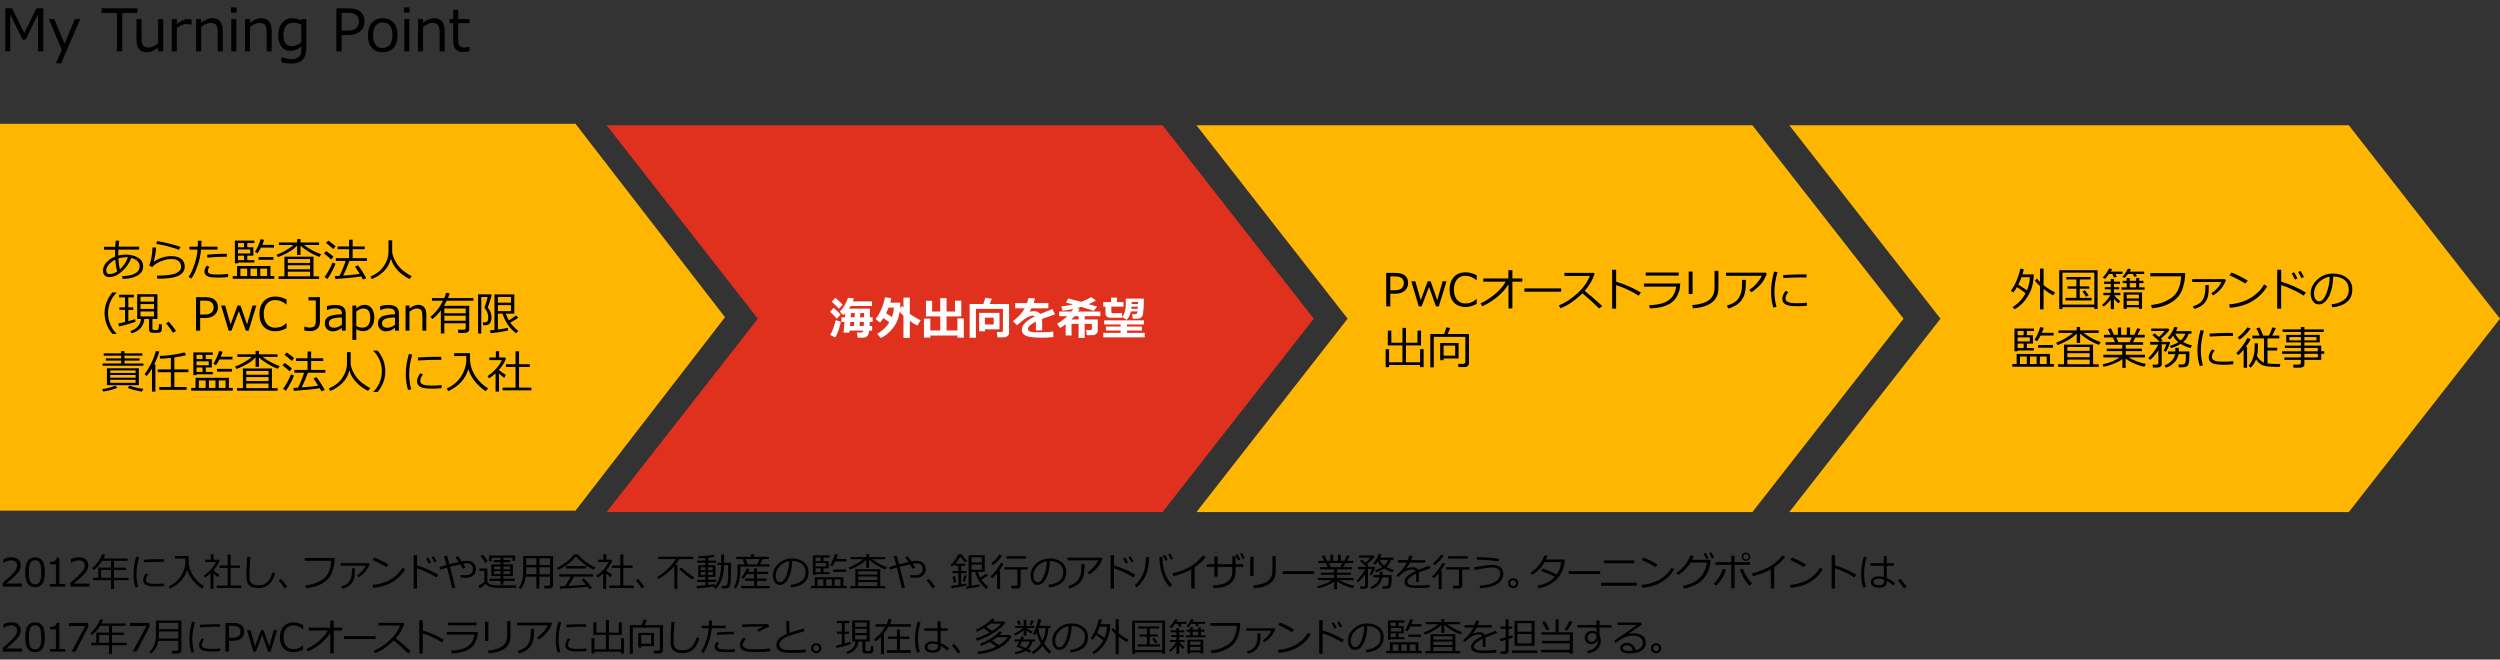 <?xml version="1.0" encoding="UTF-8"?><svg id="object" xmlns="http://www.w3.org/2000/svg" viewBox="0 0 769 202.872"><rect x="0" y="0" width="769" height="202.872" fill="#333333" stroke="none"/><defs><style>.cls-1{fill:#000;}.cls-1,.cls-2,.cls-3,.cls-4{stroke-width:0px;}.cls-2{fill:#e0301e;}.cls-2,.cls-3{fill-rule:evenodd;}.cls-3{fill:#ffb600;}.cls-4{fill:#fff;}</style></defs><path class="cls-1" d="M6.762,180.44H.855v-1.143c.625-.539,1.327-1.166,2.106-1.881s1.358-1.344,1.737-1.887.568-1.086.568-1.629c0-.48-.159-.855-.478-1.125s-.751-.404-1.298-.404c-.801,0-1.588.254-2.361.762h-.059v-1.143c.789-.375,1.605-.562,2.449-.562.891,0,1.592.216,2.104.647s.768,1.021.768,1.767c0,.398-.065.779-.196,1.143s-.335.717-.612,1.061-.609.709-.996,1.096-1.275,1.172-2.666,2.355h4.84v.943Z"/><path class="cls-1" d="M10.79,180.622c-1.039,0-1.803-.371-2.291-1.113s-.732-1.9-.732-3.475.245-2.734.735-3.48,1.253-1.119,2.288-1.119c1.027,0,1.787.374,2.279,1.122s.738,1.903.738,3.466c0,1.578-.244,2.739-.732,3.483s-1.25,1.116-2.285,1.116ZM10.79,172.331c-.668,0-1.152.265-1.453.794s-.451,1.499-.451,2.909c0,1.398.15,2.363.451,2.895s.785.797,1.453.797,1.151-.266,1.45-.797.448-1.5.448-2.906c0-1.379-.148-2.339-.445-2.88s-.781-.812-1.453-.812Z"/><path class="cls-1" d="M20.062,180.44h-4.699v-.809h1.84v-6.07h-1.84v-.715c.719-.004,1.232-.106,1.541-.308s.482-.521.521-.958h.832v8.051h1.805v.809Z"/><path class="cls-1" d="M27.54,180.44h-5.906v-1.143c.625-.539,1.327-1.166,2.106-1.881s1.358-1.344,1.737-1.887.568-1.086.568-1.629c0-.48-.159-.855-.478-1.125s-.751-.404-1.298-.404c-.801,0-1.588.254-2.361.762h-.059v-1.143c.789-.375,1.605-.562,2.449-.562.891,0,1.592.216,2.104.647s.768,1.021.768,1.767c0,.398-.065.779-.196,1.143s-.335.717-.612,1.061-.609.709-.996,1.096-1.275,1.172-2.666,2.355h4.84v.943Z"/><path class="cls-1" d="M28.639,178.477v-.744h1.594v-3.135h3.914v-2.092h-2.719c-.773,1.188-1.609,2.121-2.508,2.801l-.551-.527c1.434-1.215,2.453-2.654,3.059-4.318l.92.17c-.16.438-.324.82-.492,1.148h7.395v.727h-4.184v2.092h3.721v.709h-3.721v2.426h4.477v.744h-4.477v2.695h-.92v-2.695h-5.508ZM31.111,177.733h3.035v-2.426h-3.035v2.426Z"/><path class="cls-1" d="M42.511,180.557l-.838.193c-.402-1.285-.604-2.68-.604-4.184,0-1.641.268-3.41.803-5.309l.902.158c-.539,1.777-.809,3.51-.809,5.197,0,1.387.182,2.701.545,3.943ZM50.515,180.27c-.816.086-1.615.129-2.396.129-1.086,0-1.897-.063-2.435-.19s-.944-.337-1.222-.63-.416-.67-.416-1.131c0-.672.293-1.381.879-2.127l.68.363c-.48.527-.721,1.098-.721,1.711,0,.305.13.551.39.738s.607.312,1.043.372,1.054.091,1.854.091c.812,0,1.594-.047,2.344-.141v.814ZM50.444,172.817c-.621-.012-1.207-.018-1.758-.018-.809,0-2.271.055-4.389.164,0-.176-.012-.439-.035-.791,2.012-.117,3.646-.176,4.904-.176.625,0,1.041.006,1.248.018v.053c0,.18.01.43.029.75Z"/><path class="cls-1" d="M52.279,181.055l-.404-.674c1.652-.781,2.904-1.831,3.756-3.149s1.32-2.692,1.406-4.122c-.004-.043-.006-.096-.006-.158v-1.137h-3.193v-.773h4.172c0,1.004.004,1.574.012,1.711.023.484.079.954.167,1.409s.252.969.492,1.541.56,1.14.958,1.702.864,1.095,1.397,1.597,1.116.95,1.749,1.345l-.662.732c-2.336-1.629-3.854-3.566-4.553-5.812-.762,2.586-2.525,4.516-5.291,5.789Z"/><path class="cls-1" d="M64.764,181.184v-4.822c-.57.527-1.141.967-1.711,1.318l-.393-.586c.824-.555,1.592-1.229,2.303-2.021s1.191-1.523,1.441-2.191h-3.293v-.709h1.729v-1.652h.867v1.652h1.529l.281.316c-.371.988-.986,1.971-1.846,2.947v.047c.473.426,1.064.848,1.775,1.266l-.381.809c-.496-.355-.961-.738-1.395-1.148v4.775h-.908ZM66.627,180.85v-.732h3.398v-5.438h-2.531v-.732h2.531v-3.404h.932v3.404h2.842v.732h-2.842v5.438h3.258v.732h-7.588Z"/><path class="cls-1" d="M84.646,176.338c-.441,1.562-1.092,2.711-1.951,3.445s-1.965,1.102-3.316,1.102c-.527,0-.996-.053-1.406-.158s-.762-.263-1.055-.472-.527-.471-.703-.785-.288-.655-.337-1.022-.073-.975-.073-1.822c0-1.441.086-3.211.258-5.309h.961c-.207,2.012-.311,3.797-.311,5.355,0,.543.013,1.001.038,1.374s.139.718.34,1.034.501.557.899.721.893.246,1.482.246c1.059,0,1.939-.298,2.643-.894s1.273-1.636,1.711-3.12l.82.305Z"/><path class="cls-1" d="M88.35,180.499l-.803.516c-.508-.836-1.115-1.668-1.822-2.496l.686-.48c.855,1.012,1.502,1.832,1.939,2.461Z"/><path class="cls-1" d="M102.94,171.645c0,1.418-.242,2.826-.727,4.225s-1.418,2.543-2.801,3.434-3.127,1.441-5.232,1.652l-.24-.885c2.074-.195,3.875-.833,5.402-1.913s2.375-2.964,2.543-5.651h-8.15v-.861h9.205Z"/><path class="cls-1" d="M113.68,173.502c-.227.727-.625,1.451-1.195,2.174s-1.295,1.348-2.174,1.875l-.457-.604c.5-.285.99-.684,1.471-1.195s.871-1.094,1.172-1.746h-7.705v-.756h8.625l.264.252ZM109.18,174.827c0,1.195-.061,2.107-.182,2.736s-.373,1.203-.756,1.723-.872.936-1.468,1.248-1.077.502-1.444.568l-.375-.686c1.094-.289,1.897-.76,2.411-1.412s.812-1.594.894-2.824v-1.354h.92Z"/><path class="cls-1" d="M124.588,175.137c-.656,1.145-1.508,2.134-2.555,2.968s-2.136,1.455-3.267,1.863-2.462.694-3.993.858l-.205-.902c1.273-.129,2.414-.362,3.422-.7s1.862-.746,2.563-1.225,1.292-.953,1.772-1.424.967-1.118,1.459-1.942l.803.504ZM119.478,173.649l-.662.768c-1.395-.859-2.785-1.584-4.172-2.174l.504-.732c1.461.547,2.904,1.26,4.33,2.139Z"/><path class="cls-1" d="M134.824,176.795l-.615.814c-.812-.543-1.783-1.076-2.912-1.6s-2.135-.918-3.018-1.184v6.217h-1.043v-10.26h1.055v3.141c2.316.695,4.494,1.652,6.533,2.871ZM132.58,173.075l-.674.299c-.285-.648-.568-1.197-.85-1.646l.633-.287c.344.531.641,1.076.891,1.635ZM134.279,172.711l-.668.275c-.25-.59-.531-1.129-.844-1.617l.615-.287c.309.477.607,1.02.896,1.629Z"/><path class="cls-1" d="M140.034,180.762l-.926.182c-.297-1.316-.82-3.432-1.57-6.346-.746.207-1.463.414-2.15.621l-.158-.803,2.104-.604c-.281-1.066-.533-1.965-.756-2.695l.938-.205.715,2.66c1.102-.293,2.064-.527,2.889-.703-.359-.535-.693-1.004-1.002-1.406l.732-.387c.242.285.633.824,1.172,1.617.703-.125,1.252-.188,1.646-.188.82,0,1.482.232,1.986.697s.756,1.086.756,1.863c0,.793-.283,1.438-.85,1.934s-1.357.744-2.373.744c-.551,0-1.074-.049-1.57-.146l.023-.756c.402.07.84.105,1.312.105.367,0,.69-.024.97-.073s.541-.153.785-.313.433-.365.565-.615.199-.531.199-.844c0-.57-.159-1.02-.478-1.348s-.763-.494-1.333-.498c-.273,0-.664.045-1.172.135.254.402.486.809.697,1.219l-.85.357c-.129-.316-.385-.781-.768-1.395-.875.191-1.922.451-3.141.779l1.605,6.41Z"/><path class="cls-1" d="M158.846,180.006l-.158.832h-3.75c-1.273-.004-2.128-.02-2.563-.047s-.905-.088-1.409-.182c-.773-.254-1.268-.602-1.482-1.043-.684.652-1.324,1.121-1.922,1.406l-.363-.832c.254-.121.574-.303.961-.545s.662-.439.826-.592v-3.428h-1.559v-.721h2.473v3.656c0,.277.075.519.226.724s.39.378.718.519.728.228,1.198.261,1.47.05,2.997.05c1.836,0,3.105-.02,3.809-.059ZM150.033,172.688l-.791.451c-.363-.68-.842-1.373-1.436-2.08l.75-.439c.555.676,1.047,1.365,1.477,2.068ZM150.56,178.723v-.75h3.393v-.756h-2.818v-3.598h2.818v-.686h-2.092v-.674h2.092v-.709h-2.695v1.078h-.791v-1.764h7.992v1.664h-.809v-.979h-2.807v.709h2.133v.674h-2.133v.686h2.918v3.598h-2.918v.756h3.504v.75h-3.504v1.066h-.891v-1.066h-3.393ZM151.984,175.102h1.969v-.861h-1.969v.861ZM153.953,175.688h-1.969v.891h1.969v-.891ZM154.844,175.102h2.057v-.861h-2.057v.861ZM156.9,175.688h-2.057v.891h2.057v-.891Z"/><path class="cls-1" d="M169.202,177.393h-3.293v3.65h-.908v-3.65h-3.264c-.195,1.504-.719,2.777-1.57,3.82l-.633-.428c.516-.703.879-1.47,1.09-2.3s.316-1.772.316-2.827v-4.629h9.193v9.117c0,.234-.108.438-.325.609s-.464.258-.741.258h-1.605l-.135-.832h1.324c.367,0,.551-.154.551-.463v-2.326ZM161.802,176.649h3.199v-2.145h-3.141v.979c0,.113-.02.502-.059,1.166ZM165.001,171.715h-3.141v2.08h3.141v-2.08ZM169.202,173.795v-2.08h-3.293v2.08h3.293ZM165.909,176.649h3.293v-2.145h-3.293v2.145Z"/><path class="cls-1" d="M182.578,175.208c-.859-.363-1.805-.926-2.836-1.688s-1.889-1.559-2.572-2.391c-.578.785-1.402,1.579-2.473,2.382s-2.055,1.397-2.953,1.784l-.439-.615c.742-.312,1.685-.896,2.827-1.749s1.938-1.653,2.388-2.399h1.236c.621.773,1.439,1.534,2.455,2.282s2,1.31,2.953,1.685l-.586.709ZM172.26,181.096l-.123-.785c.418-.008.971-.023,1.658-.047.605-.844,1.188-1.811,1.746-2.9h-3.516v-.727h10.354v.727h-5.76c-.586,1.035-1.188,1.988-1.805,2.859,2.445-.109,4.248-.232,5.408-.369-.559-.68-1.01-1.184-1.354-1.512l.732-.404c.328.301.765.763,1.31,1.386s.95,1.12,1.216,1.491l-.85.416c-.129-.195-.309-.441-.539-.738-.75.098-2.087.212-4.011.343s-3.413.218-4.468.261ZM174.07,174.85v-.721h6.328v.721h-6.328Z"/><path class="cls-1" d="M185.545,181.184v-4.822c-.57.527-1.141.967-1.711,1.318l-.393-.586c.824-.555,1.592-1.229,2.303-2.021s1.191-1.523,1.441-2.191h-3.293v-.709h1.729v-1.652h.867v1.652h1.529l.281.316c-.371.988-.986,1.971-1.846,2.947v.047c.473.426,1.064.848,1.775,1.266l-.381.809c-.496-.355-.961-.738-1.395-1.148v4.775h-.908ZM187.408,180.85v-.732h3.398v-5.438h-2.531v-.732h2.531v-3.404h.932v3.404h2.842v.732h-2.842v5.438h3.258v.732h-7.588Z"/><path class="cls-1" d="M198.211,180.499l-.803.516c-.508-.836-1.115-1.668-1.822-2.496l.686-.48c.855,1.012,1.502,1.832,1.939,2.461Z"/><path class="cls-1" d="M207.408,181.184v-7.066c-.59.742-1.326,1.47-2.209,2.183s-1.738,1.306-2.566,1.778l-.516-.615c1.332-.785,2.493-1.672,3.483-2.66s1.743-1.934,2.259-2.836h-5.361v-.721h10.699v.721h-4.266c-.371.605-.779,1.197-1.225,1.775h.656v7.441h-.955ZM212.951,178.26c-.344-.191-.926-.604-1.746-1.236s-1.572-1.281-2.256-1.945l.627-.516c.504.477,1.167,1.026,1.989,1.649s1.489,1.081,2.001,1.374l-.615.674Z"/><path class="cls-1" d="M214.386,181.02l-.176-.732c.5-.031,1.418-.119,2.754-.264v-1.008h-2.52v-.674h2.52v-.885h-2.203v-3.586h2.203v-.779h-2.531v-.662h2.531v-.785c-.832.066-1.508.1-2.027.1h-.1l-.1-.639c1.902-.047,3.494-.205,4.775-.475l.305.662c-.434.09-1.09.18-1.969.27v.867h2.438v.662h-2.438v.779h2.227v3.586h-2.227v.885h2.385v.674h-2.385v.908c1.023-.113,1.688-.195,1.992-.246v.656c-.629.18-2.447.408-5.455.686ZM216.993,174.499h-1.436v.879h1.436v-.879ZM216.993,175.958h-1.436v.879h1.436v-.879ZM219.266,174.499h-1.441v.879h1.441v-.879ZM219.266,175.958h-1.441v.879h1.441v-.879ZM222.044,181.008l-.094-.797h.926c.301,0,.521-.068.662-.205s.249-.491.325-1.063.114-1.519.114-2.839l-.012-2.303h-1.236c-.027,1.664-.269,3.124-.724,4.38s-1.095,2.251-1.919,2.985l-.574-.475c.656-.59,1.203-1.478,1.641-2.663s.662-2.595.674-4.228h-1.113v-.709h1.113v-2.525h.902v2.525h2.156v3.229c-.016.902-.052,1.697-.108,2.385s-.124,1.164-.202,1.43c-.043.141-.108.268-.196.381s-.196.21-.325.29-.27.136-.422.167c-.102.02-.631.031-1.588.035Z"/><path class="cls-1" d="M227.754,174.258v1.014c0,1.266-.13,2.399-.39,3.401s-.61,1.79-1.052,2.364l-.592-.404c.77-1.168,1.154-2.865,1.154-5.092v-1.922h2.197l-.691-1.652h-1.898v-.686h4.553v-.844h.908v.844h4.529v.686h-1.852l-.838,1.652h2.982v.639h-9.012ZM227.93,180.95v-.709h4.014v-1.576h-2.766v-.738h2.766v-1.359h-2.186c-.383.609-.76,1.1-1.131,1.471l-.615-.404c.785-.918,1.336-1.848,1.652-2.789l.867.182c-.105.281-.23.562-.375.844h1.787v-1.037h.914v1.037h3.393v.697h-3.393v1.359h2.918v.738h-2.918v1.576h3.932v.709h-8.859ZM230.01,173.62h2.883l.732-1.652h-4.295l.68,1.652Z"/><path class="cls-1" d="M243.437,180.68l-.229-.791c1.258-.113,2.333-.479,3.226-1.096s1.339-1.539,1.339-2.766c0-1.094-.36-1.939-1.081-2.537s-1.726-.914-3.015-.949c-.043,2.102-.42,3.855-1.131,5.262s-1.602,2.109-2.672,2.109c-.664,0-1.187-.282-1.567-.847s-.571-1.253-.571-2.065c0-1.34.578-2.544,1.734-3.612s2.525-1.603,4.107-1.603c1.488,0,2.715.372,3.68,1.116s1.447,1.761,1.447,3.05c0,1.469-.486,2.592-1.459,3.369s-2.242,1.23-3.809,1.359ZM242.758,172.618c-1.133.172-2.107.685-2.924,1.538s-1.225,1.817-1.225,2.892c0,.57.119,1.054.357,1.45s.57.595.996.595c.73,0,1.367-.683,1.91-2.048s.838-2.841.885-4.427Z"/><path class="cls-1" d="M249.457,180.926v-.721h1.148v-2.666h8.801v2.666h1.02v.721h-10.969ZM253.301,174.821v1.172h1.863v.639h-4.301v.205h-.832v-5.994h5.133v.65h-1.863v1.113h1.605v2.215h-1.605ZM252.457,171.493h-1.594v1.113h1.594v-1.113ZM250.863,173.192v1.043h3.223v-1.043h-3.223ZM252.457,175.993v-1.172h-1.594v1.172h1.594ZM251.478,180.206h1.799v-1.98h-1.799v1.98ZM254.133,180.206h1.74v-1.98h-1.74v1.98ZM256.91,172.7c-.328.641-.633,1.139-.914,1.494l-.686-.363c.27-.387.556-.917.858-1.591s.519-1.263.647-1.767l.926.17c-.109.402-.271.848-.486,1.336h3.094v.721h-3.439ZM256.277,175.911v-.727h3.926v.727h-3.926ZM256.728,180.206h1.799v-1.98h-1.799v1.98Z"/><path class="cls-1" d="M261.416,175.213l-.381-.627c.758-.277,1.553-.653,2.385-1.128s1.52-.956,2.062-1.444h-3.832v-.668h4.799v-.908h.902v.908h4.887v.668h-3.943c1.254.992,2.752,1.801,4.494,2.426l-.469.721c-.914-.332-1.832-.778-2.754-1.339s-1.66-1.112-2.215-1.655v2.484h-.902v-2.49c-.391.406-.766.748-1.125,1.025s-.908.611-1.646,1.002-1.492.732-2.262,1.025ZM261.551,180.95v-.686h1.553v-5.186h7.664v5.186h1.482v.686h-10.699ZM269.871,176.731v-1.008h-5.883v1.008h5.883ZM263.988,178.407h5.883v-1.055h-5.883v1.055ZM263.988,180.264h5.883v-1.219h-5.883v1.219Z"/><path class="cls-1" d="M278.37,180.762l-.926.182c-.297-1.316-.82-3.432-1.57-6.346-.746.207-1.463.414-2.15.621l-.158-.803,2.104-.604c-.281-1.066-.533-1.965-.756-2.695l.938-.205.715,2.66c1.102-.293,2.064-.527,2.889-.703-.359-.535-.693-1.004-1.002-1.406l.732-.387c.242.285.633.824,1.172,1.617.703-.125,1.252-.188,1.646-.188.82,0,1.482.232,1.986.697s.756,1.086.756,1.863c0,.793-.283,1.438-.85,1.934s-1.357.744-2.373.744c-.551,0-1.074-.049-1.57-.146l.023-.756c.402.07.84.105,1.312.105.367,0,.69-.024.97-.073s.541-.153.785-.313.433-.365.565-.615.199-.531.199-.844c0-.57-.159-1.02-.478-1.348s-.763-.494-1.333-.498c-.273,0-.664.045-1.172.135.254.402.486.809.697,1.219l-.85.357c-.129-.316-.385-.781-.768-1.395-.875.191-1.922.451-3.141.779l1.605,6.41Z"/><path class="cls-1" d="M287.66,180.499l-.803.516c-.508-.836-1.115-1.668-1.822-2.496l.686-.48c.855,1.012,1.502,1.832,1.939,2.461Z"/><path class="cls-1" d="M292.745,180.938l-.182-.686c.492-.062,1.238-.178,2.238-.346v-3.586h-1.822v-.674h1.822v-1.611h-1.066v-.545c-.258.27-.555.537-.891.803l-.48-.527c.398-.297.838-.757,1.318-1.38s.834-1.249,1.061-1.878h1.125c.391.688.938,1.324,1.641,1.91l-.562.574c-.637-.559-1.168-1.162-1.594-1.811-.402.801-.908,1.535-1.518,2.203h3.111v.65h-1.301v1.611h1.617v.674h-1.617v3.439l1.629-.293v.65c-.871.211-2.381.484-4.529.82ZM293.384,179.274l-.369-1.957.738-.135.352,1.945-.721.146ZM296.847,178.928l-.65-.082.381-1.875.721.1-.451,1.857ZM297.309,181.108l-.135-.674c.285-.035.543-.07.773-.105v-9.551h4.957v5.127h-2.074c.152.625.379,1.211.68,1.758.688-.402,1.307-.824,1.857-1.266l.592.586c-.492.371-1.184.799-2.074,1.283.582.879,1.289,1.639,2.121,2.279l-.662.574c-.746-.566-1.431-1.303-2.054-2.209s-1.06-1.908-1.31-3.006h-1.137v4.277c.762-.133,1.568-.289,2.42-.469l.076.65c-.859.227-2.203.475-4.031.744ZM298.845,173.004h3.17v-1.564h-3.17v1.564ZM302.015,173.655h-3.17v1.605h3.17v-1.605Z"/><path class="cls-1" d="M306.705,181.196v-4.828c-.523.605-1.025,1.104-1.506,1.494l-.568-.527c.617-.523,1.228-1.188,1.831-1.992s1.063-1.531,1.38-2.18l.879.246c-.352.68-.826,1.418-1.424,2.215h.334v5.572h-.926ZM305.416,173.836l-.498-.586c.938-.66,1.766-1.547,2.484-2.66l.867.322c-.379.559-.841,1.117-1.386,1.676s-1.034.975-1.468,1.248ZM312.945,181.032h-1.822l-.1-.855h1.459c.324,0,.486-.135.486-.404v-4.576h-3.99v-.732h7.148v.732h-2.18v4.969c0,.262-.101.472-.302.63s-.435.237-.7.237ZM309.605,171.827v-.744h6.018v.744h-6.018Z"/><path class="cls-1" d="M322.706,180.68l-.229-.791c1.258-.113,2.333-.479,3.226-1.096s1.339-1.539,1.339-2.766c0-1.094-.36-1.939-1.081-2.537s-1.726-.914-3.015-.949c-.043,2.102-.42,3.855-1.131,5.262s-1.602,2.109-2.672,2.109c-.664,0-1.187-.282-1.567-.847s-.571-1.253-.571-2.065c0-1.34.578-2.544,1.734-3.612s2.525-1.603,4.107-1.603c1.488,0,2.715.372,3.68,1.116s1.447,1.761,1.447,3.05c0,1.469-.486,2.592-1.459,3.369s-2.242,1.23-3.809,1.359ZM322.026,172.618c-1.133.172-2.107.685-2.924,1.538s-1.225,1.817-1.225,2.892c0,.57.119,1.054.357,1.45s.57.595.996.595c.73,0,1.367-.683,1.91-2.048s.838-2.841.885-4.427Z"/><path class="cls-1" d="M339.141,171.815c-.066.246-.274.708-.624,1.386s-.884,1.359-1.603,2.045-1.342,1.173-1.869,1.462l-.527-.633c.789-.508,1.489-1.133,2.101-1.875s1.009-1.354,1.192-1.834h-9.434v-.826h10.465l.299.275ZM333.634,173.444c0,1.398-.079,2.488-.237,3.27s-.468,1.483-.929,2.106-1.045,1.122-1.752,1.497-1.291.604-1.752.686l-.357-.768c1.449-.41,2.469-1.044,3.059-1.901s.902-1.946.938-3.267l.012-1.623h1.02Z"/><path class="cls-1" d="M349.207,176.795l-.615.814c-.812-.543-1.783-1.076-2.912-1.6s-2.135-.918-3.018-1.184v6.217h-1.043v-10.26h1.055v3.141c2.316.695,4.494,1.652,6.533,2.871ZM346.963,173.075l-.674.299c-.285-.648-.568-1.197-.85-1.646l.633-.287c.344.531.641,1.076.891,1.635ZM348.662,172.711l-.668.275c-.25-.59-.531-1.129-.844-1.617l.615-.287c.309.477.607,1.02.896,1.629Z"/><path class="cls-1" d="M353.502,171.381c-.059,2.301-.416,4.171-1.072,5.61s-1.588,2.669-2.795,3.688l-.586-.633c.449-.402.844-.814,1.184-1.236s.637-.876.891-1.362.483-.987.688-1.503.365-1.153.48-1.913.187-1.644.214-2.651h.996ZM360.557,179.913l-.756.662c-.656-.672-1.249-1.539-1.778-2.602s-.897-2.248-1.104-3.557-.311-2.344-.311-3.105h.973v.094c0,1.68.234,3.251.703,4.714s1.227,2.728,2.273,3.794ZM359.18,172.231l-.674.305c-.285-.648-.568-1.197-.85-1.646l.633-.287c.348.539.645,1.082.891,1.629ZM360.844,171.874l-.668.275c-.25-.59-.531-1.129-.844-1.617l.615-.293c.301.465.6,1.01.896,1.635Z"/><path class="cls-1" d="M367.471,181.002h-1.043v-5.836c-1.715.91-3.543,1.592-5.484,2.045l-.311-.803c2.535-.652,4.535-1.471,6-2.455s2.564-2.002,3.299-3.053l.961.375c-.711,1.062-1.852,2.133-3.422,3.211v6.516Z"/><path class="cls-1" d="M374.55,177.358h-1.02v-2.965h-2.314v-.85h2.314v-2.367h1.02v2.367h4.5v-2.414h1.02v2.414h2.332v.85h-2.332v1.418c0,3.273-2.26,4.984-6.779,5.133l-.193-.873c2.191-.078,3.731-.494,4.62-1.248s1.333-1.75,1.333-2.988v-1.441h-4.5v2.965ZM381.499,172.137l-.662.275c-.16-.387-.42-.943-.779-1.67l.615-.264c.293.5.568,1.053.826,1.658ZM382.905,171.739l-.662.252c-.27-.676-.529-1.223-.779-1.641l.598-.264c.281.477.562,1.027.844,1.652Z"/><path class="cls-1" d="M385.6,177.176h-1.02v-5.918h1.02v5.918ZM392.415,175.735c0,.918-.217,1.751-.65,2.499s-1.151,1.36-2.153,1.837-2.304.768-3.905.873l-.229-.85c2.062-.164,3.564-.619,4.506-1.365s1.412-1.82,1.412-3.223v-4.447h1.02v4.676Z"/><path class="cls-1" d="M404.237,176.561h-9.691v-.867h9.691v.867Z"/><path class="cls-1" d="M405.403,180.938l-.234-.639c1.91-.418,3.414-1.033,4.512-1.846h-4.301v-.703h4.992v-.949h-4.09v-.65h4.09v-1.008h-4.406v-.697h2.484l-.598-1.248h-2.314v-.697h1.752l-.709-1.494.809-.217.773,1.711h1.049v-1.91h.855v1.91h1.494v-1.91h.867v1.91h1.113l.785-1.734.832.217-.791,1.518h1.916v.697h-2.438l-.668,1.248h2.678v.697h-4.576v1.008h4.26v.65h-4.26v.949h5.08v.703h-4.359c.547.348,1.261.688,2.142,1.02s1.702.566,2.464.703l-.381.762c-1.969-.434-3.625-1.152-4.969-2.156v2.449h-.861v-2.332c-.559.434-1.311.845-2.256,1.233s-1.857.657-2.736.806ZM408.784,173.198l.592,1.248h2.912l.598-1.248h-4.102Z"/><path class="cls-1" d="M419.695,181.131h-1.236l-.105-.779h1.102c.293,0,.439-.139.439-.416v-3.328c-.684,1.035-1.41,1.875-2.18,2.52l-.48-.516c.426-.371.907-.908,1.444-1.611s.942-1.33,1.216-1.881v-.018h-2.18v-.738h2.561c-.465-.469-1.123-1.064-1.975-1.787l.592-.451,1.143.955c.777-.695,1.285-1.219,1.523-1.57h-3.551v-.656h4.471l.352.328c-.477.699-1.24,1.479-2.291,2.338.203.184.363.338.48.463l-.592.381h2.355l.229.17c-.082.297-.242.706-.48,1.228s-.449.921-.633,1.198l-.609-.223c.316-.629.553-1.199.709-1.711h-1.213v5.273c0,.234-.104.432-.313.592s-.468.24-.776.24ZM421.898,181.172l-.363-.615c.68-.246,1.276-.623,1.79-1.131s.843-1.117.987-1.828h-1.887v-.709h1.945v-.967h.92v.967h2.777v1.295c0,.672-.033,1.193-.1,1.564s-.154.632-.264.782-.248.268-.416.352-.349.139-.542.164-.55.038-1.069.038h-.375l-.1-.756h1.02c.242,0,.437-.067.583-.202s.241-.342.284-.621.064-.915.064-1.907h-1.922c-.172.898-.566,1.651-1.184,2.259s-1.334,1.046-2.15,1.315ZM425.771,174.897c-.715.457-1.561.826-2.537,1.107l-.293-.586c.945-.293,1.686-.613,2.221-.961-.621-.516-1.08-1.09-1.377-1.723-.332.461-.617.797-.855,1.008l-.598-.404c.367-.406.719-.883,1.055-1.43s.574-1.047.715-1.5l.885.176c-.098.277-.244.592-.439.943h4.084v.668h-.75c-.211.832-.693,1.568-1.447,2.209.723.398,1.504.695,2.344.891l-.439.709c-.992-.285-1.848-.654-2.566-1.107ZM425.771,173.989c.605-.535,1.02-1.133,1.242-1.793h-2.672c.293.703.77,1.301,1.43,1.793Z"/><path class="cls-1" d="M436.46,178.952h-.867v-1.922c0-.227-.006-.42-.018-.58-1.797.902-2.695,1.721-2.695,2.455,0,.367.201.659.604.876s1.25.325,2.543.325c1.535,0,2.76-.072,3.674-.217l.059.85c-.93.109-2.004.164-3.223.164-1.879,0-3.104-.164-3.674-.492s-.855-.797-.855-1.406c-.004-.543.247-1.08.753-1.611s1.386-1.105,2.64-1.723c-.16-.352-.447-.527-.861-.527-.469,0-.974.085-1.515.255s-1.212.597-2.013,1.28l-.973.82-.504-.598c1.43-1.109,2.496-2.391,3.199-3.844h-2.73v-.762h3.053c.18-.465.318-.934.416-1.406l.973.082c-.098.449-.23.891-.398,1.324h4.354v.762h-4.664c-.219.449-.6,1.043-1.143,1.781l.088.047c.152-.098.453-.192.902-.284s.795-.138,1.037-.138c.758,0,1.275.283,1.553.85l3.451-1.33.387.791c-.812.266-2.02.697-3.621,1.295.047.293.07.662.07,1.107v1.775Z"/><path class="cls-1" d="M442.531,181.196v-4.828c-.523.605-1.025,1.104-1.506,1.494l-.568-.527c.617-.523,1.228-1.188,1.831-1.992s1.063-1.531,1.38-2.18l.879.246c-.352.68-.826,1.418-1.424,2.215h.334v5.572h-.926ZM441.242,173.836l-.498-.586c.938-.66,1.766-1.547,2.484-2.66l.867.322c-.379.559-.841,1.117-1.386,1.676s-1.034.975-1.468,1.248ZM448.771,181.032h-1.822l-.1-.855h1.459c.324,0,.486-.135.486-.404v-4.576h-3.99v-.732h7.148v.732h-2.18v4.969c0,.262-.101.472-.302.63s-.435.237-.7.237ZM445.432,171.827v-.744h6.018v.744h-6.018Z"/><path class="cls-1" d="M455.273,180.909l-.164-.768c1.73-.121,3.068-.387,4.014-.797s1.572-.851,1.881-1.321.463-1.028.463-1.673c0-.559-.223-.997-.668-1.315s-1.014-.478-1.705-.478c-.371,0-.775.021-1.213.062s-.803.085-1.096.132-1.359.238-3.199.574l-.158-.838,2.291-.375c.723-.121,1.358-.207,1.907-.258s1.042-.076,1.479-.076c1,0,1.798.228,2.394.683s.894,1.101.894,1.937c0,1.406-.628,2.492-1.884,3.258s-3.001,1.184-5.235,1.254ZM461.109,171.874l-.205.826c-1.535-.301-3.748-.48-6.639-.539l.041-.791c.859,0,1.785.03,2.777.091s2.334.198,4.025.413Z"/><path class="cls-1" d="M463.861,179.397c0-.426.154-.789.463-1.09s.682-.451,1.119-.451.811.15,1.119.451.463.664.463,1.09-.154.789-.463,1.09-.682.451-1.119.451-.811-.15-1.119-.451-.463-.664-.463-1.09ZM464.547,179.397c0,.246.088.457.264.633s.387.264.633.264.457-.088.633-.264.264-.387.264-.633-.088-.457-.264-.633-.387-.264-.633-.264-.457.088-.633.264-.264.387-.264.633Z"/><path class="cls-1" d="M476.028,170.959c-.125.398-.273.779-.445,1.143h5.748c-.031.57-.068.98-.111,1.23-.129.73-.319,1.413-.571,2.048s-.584,1.245-.996,1.831-.932,1.131-1.559,1.635-1.354.937-2.183,1.298-1.748.647-2.76.858l-.281-.803c2.301-.438,4.102-1.359,5.402-2.766-1.168-.637-2.576-1.242-4.225-1.816l.457-.697c1.195.367,2.652.955,4.371,1.764.738-1.051,1.193-2.318,1.365-3.803h-5.074c-.492.852-1.091,1.625-1.796,2.32s-1.407,1.242-2.106,1.641l-.516-.639c1.055-.672,1.96-1.505,2.716-2.499s1.282-1.952,1.579-2.874l.984.129Z"/><path class="cls-1" d="M492.217,176.561h-9.691v-.867h9.691v.867Z"/><path class="cls-1" d="M503.458,180.176h-10.957v-.938h10.957v.938ZM502.725,173.262h-9.375v-.861h9.375v.861Z"/><path class="cls-1" d="M514.975,175.137c-.656,1.145-1.508,2.134-2.555,2.968s-2.136,1.455-3.267,1.863-2.462.694-3.993.858l-.205-.902c1.273-.129,2.414-.362,3.422-.7s1.862-.746,2.563-1.225,1.292-.953,1.772-1.424.967-1.118,1.459-1.942l.803.504ZM509.866,173.649l-.662.768c-1.395-.859-2.785-1.584-4.172-2.174l.504-.732c1.461.547,2.904,1.26,4.33,2.139Z"/><path class="cls-1" d="M520.997,170.983c-.113.371-.275.771-.486,1.201h5.684l-.047.814c-.012.234-.111.689-.299,1.365-.121.434-.271.869-.448,1.307s-.411.891-.7,1.359-.638.91-1.046,1.324-.884.792-1.427,1.134-1.171.646-1.884.911-1.487.48-2.323.645l-.346-.844c2.254-.438,3.97-1.244,5.147-2.42s1.917-2.756,2.218-4.74h-4.992c-.461.758-1.032,1.476-1.714,2.153s-1.394,1.231-2.136,1.661l-.551-.65c1.035-.656,1.938-1.493,2.707-2.511s1.291-1.968,1.564-2.851l1.078.141ZM525.544,171.704l-.668.299c-.254-.574-.535-1.109-.844-1.605l.639-.287c.344.535.635,1.066.873,1.594ZM527.261,171.487l-.674.275c-.262-.609-.541-1.148-.838-1.617l.615-.287c.309.477.607,1.02.896,1.629Z"/><path class="cls-1" d="M530.925,175.196c-.605,2.039-1.639,3.691-3.1,4.957l-.709-.562c.762-.719,1.378-1.509,1.849-2.37s.778-1.597.923-2.206l1.037.182ZM533.561,180.956h-1.031v-7.201h-4.834v-.838h4.834v-1.969h1.031v1.969h4.717v.838h-4.717v7.201ZM538.929,179.532l-.797.633c-.633-.594-1.223-1.381-1.77-2.361s-.936-1.861-1.166-2.643l.955-.205c.539,1.664,1.465,3.189,2.777,4.576ZM535.77,171.258v-.018c0-.352.13-.646.39-.885s.562-.357.905-.357c.383,0,.696.124.94.372s.366.536.366.864c0,.375-.131.681-.393.917s-.559.354-.891.354c-.383,0-.698-.126-.946-.378s-.372-.542-.372-.87ZM537.921,171.258v-.023c0-.223-.086-.416-.258-.58s-.371-.246-.598-.246c-.219,0-.413.083-.583.249s-.255.362-.255.589.084.424.252.592.363.252.586.252c.23,0,.431-.081.601-.243s.255-.358.255-.589Z"/><path class="cls-1" d="M545.732,181.002h-1.043v-5.836c-1.715.91-3.543,1.592-5.484,2.045l-.311-.803c2.535-.652,4.535-1.471,6-2.455s2.564-2.002,3.299-3.053l.961.375c-.711,1.062-1.852,2.133-3.422,3.211v6.516Z"/><path class="cls-1" d="M560.646,175.137c-.656,1.145-1.508,2.134-2.555,2.968s-2.136,1.455-3.267,1.863-2.462.694-3.993.858l-.205-.902c1.273-.129,2.414-.362,3.422-.7s1.862-.746,2.563-1.225,1.292-.953,1.772-1.424.967-1.118,1.459-1.942l.803.504ZM555.537,173.649l-.662.768c-1.395-.859-2.785-1.584-4.172-2.174l.504-.732c1.461.547,2.904,1.26,4.33,2.139Z"/><path class="cls-1" d="M571.003,176.795l-.615.814c-.812-.543-1.783-1.076-2.912-1.6s-2.135-.918-3.018-1.184v6.217h-1.043v-10.26h1.055v3.141c2.316.695,4.494,1.652,6.533,2.871Z"/><path class="cls-1" d="M573.966,180.557l-.873.193c-.398-1.285-.598-2.68-.598-4.184,0-1.641.268-3.41.803-5.309l.896.158c-.535,1.766-.803,3.449-.803,5.051,0,1.414.191,2.777.574,4.09ZM582.942,179.374l-.527.721c-.379-.344-1.055-.828-2.027-1.453v.357c0,.594-.196,1.038-.589,1.333s-1.06.442-2.001.442c-.637,0-1.183-.154-1.638-.463s-.683-.723-.683-1.242c0-.531.217-.962.65-1.292s.957-.495,1.57-.495c.602,0,1.188.072,1.758.217v-3.463h-4.119v-.791h4.119v-2.15h.92v2.15h2.186v.791h-2.186v3.785c.91.367,1.766.885,2.566,1.553ZM579.509,178.999v-.709c-.469-.199-1.066-.299-1.793-.299-.406.004-.739.097-.999.278s-.39.433-.39.753c0,.316.15.563.451.741s.658.267,1.072.267c1.105,0,1.658-.344,1.658-1.031Z"/><path class="cls-1" d="M586.474,180.499l-.803.516c-.508-.836-1.115-1.668-1.822-2.496l.686-.48c.855,1.012,1.502,1.832,1.939,2.461Z"/><path class="cls-1" d="M6.762,200.44H.855v-1.143c.625-.539,1.327-1.166,2.106-1.881s1.358-1.344,1.737-1.887.568-1.086.568-1.629c0-.48-.159-.855-.478-1.125s-.751-.404-1.298-.404c-.801,0-1.588.254-2.361.762h-.059v-1.143c.789-.375,1.605-.562,2.449-.562.891,0,1.592.216,2.104.647s.768,1.021.768,1.767c0,.398-.065.779-.196,1.143s-.335.717-.612,1.061-.609.709-.996,1.096-1.275,1.172-2.666,2.355h4.84v.943Z"/><path class="cls-1" d="M10.79,200.622c-1.039,0-1.803-.371-2.291-1.113s-.732-1.9-.732-3.475.245-2.734.735-3.48,1.253-1.119,2.288-1.119c1.027,0,1.787.374,2.279,1.122s.738,1.903.738,3.466c0,1.578-.244,2.739-.732,3.483s-1.25,1.116-2.285,1.116ZM10.79,192.331c-.668,0-1.152.265-1.453.794s-.451,1.499-.451,2.909c0,1.398.15,2.363.451,2.895s.785.797,1.453.797,1.151-.266,1.45-.797.448-1.5.448-2.906c0-1.379-.148-2.339-.445-2.88s-.781-.812-1.453-.812Z"/><path class="cls-1" d="M20.062,200.44h-4.699v-.809h1.84v-6.07h-1.84v-.715c.719-.004,1.232-.106,1.541-.308s.482-.521.521-.958h.832v8.051h1.805v.809Z"/><path class="cls-1" d="M27.168,192.834l-3.961,7.605h-1.178l4.213-7.881h-5.045v-.949h5.971v1.225Z"/><path class="cls-1" d="M28.027,198.477v-.744h1.594v-3.135h3.914v-2.092h-2.719c-.773,1.188-1.609,2.121-2.508,2.801l-.551-.527c1.434-1.215,2.453-2.654,3.059-4.318l.92.17c-.16.438-.324.82-.492,1.148h7.395v.727h-4.184v2.092h3.721v.709h-3.721v2.426h4.477v.744h-4.477v2.695h-.92v-2.695h-5.508ZM30.5,197.733h3.035v-2.426h-3.035v2.426Z"/><path class="cls-1" d="M45.97,192.834l-3.961,7.605h-1.178l4.213-7.881h-5.045v-.949h5.971v1.225Z"/><path class="cls-1" d="M54.745,201.02h-1.828l-.094-.855h1.529c.324,0,.486-.152.486-.457v-2.578h-6.123c-.27,1.488-1.006,2.797-2.209,3.926l-.562-.51c.578-.539,1.057-1.235,1.436-2.089s.568-1.999.568-3.437v-4.137h7.846v9.146c0,.285-.108.521-.325.709s-.458.281-.724.281ZM54.839,196.391v-2.15h-5.936v.633c0,.609-.023,1.115-.07,1.518h6.006ZM54.839,193.543v-1.951h-5.936v1.951h5.936Z"/><path class="cls-1" d="M59.706,200.557l-.838.193c-.402-1.285-.604-2.68-.604-4.184,0-1.641.268-3.41.803-5.309l.902.158c-.539,1.777-.809,3.51-.809,5.197,0,1.387.182,2.701.545,3.943ZM67.71,200.27c-.816.086-1.615.129-2.396.129-1.086,0-1.897-.063-2.435-.19s-.944-.337-1.222-.63-.416-.67-.416-1.131c0-.672.293-1.381.879-2.127l.68.363c-.48.527-.721,1.098-.721,1.711,0,.305.13.551.39.738s.607.312,1.043.372,1.054.091,1.854.091c.812,0,1.594-.047,2.344-.141v.814ZM67.64,192.817c-.621-.012-1.207-.018-1.758-.018-.809,0-2.271.055-4.389.164,0-.176-.012-.439-.035-.791,2.012-.117,3.646-.176,4.904-.176.625,0,1.041.006,1.248.018v.053c0,.18.01.43.029.75Z"/><path class="cls-1" d="M70.435,197.106v3.334h-1.09v-8.83h2.438c1.137,0,1.978.239,2.522.718s.817,1.122.817,1.931c0,.84-.298,1.524-.894,2.054s-1.429.794-2.499.794h-1.295ZM70.435,192.536v3.65h1.09c.895,0,1.528-.173,1.901-.519s.56-.806.56-1.38-.182-1.01-.545-1.307-.943-.445-1.74-.445h-1.266Z"/><path class="cls-1" d="M85.261,193.819l-2.033,6.621h-.744l-1.834-5.139-1.951,5.139h-.744l-1.986-6.621h1.072l1.424,4.98,1.828-4.98h.779l1.74,4.98,1.418-4.98h1.031Z"/><path class="cls-1" d="M90.309,200.598c-1.32,0-2.354-.398-3.103-1.195s-1.122-1.92-1.122-3.369c0-1.422.38-2.541,1.14-3.357s1.79-1.225,3.091-1.225c.934,0,1.906.264,2.918.791v1.283h-.082c-.918-.77-1.887-1.154-2.906-1.154-.93,0-1.666.323-2.209.97s-.814,1.544-.814,2.692c0,1.141.276,2.032.829,2.675s1.288.964,2.206.964c.496,0,.969-.079,1.418-.237s.941-.468,1.477-.929h.082v1.289c-.75.355-1.333.578-1.749.668s-.808.135-1.175.135Z"/><path class="cls-1" d="M101.615,194.616c-.746,1.211-1.75,2.337-3.012,3.378s-2.566,1.837-3.914,2.388l-.445-.732c1.402-.652,2.697-1.485,3.885-2.499s2.102-2.089,2.742-3.226h-5.906v-.85h6.627v-2.174h1.055v2.174h2.613v.85h-2.613v7.055h-1.031v-6.363Z"/><path class="cls-1" d="M115.515,196.561h-9.691v-.867h9.691v.867Z"/><path class="cls-1" d="M126.373,200.346l-.832.645c-1.07-1.102-2.533-2.434-4.389-3.996-1.941,1.867-3.873,3.184-5.795,3.949l-.445-.744c1.609-.656,3.212-1.696,4.808-3.12s2.714-2.979,3.354-4.667h-6.686v-.814h7.74l.24.217c-.547,1.656-1.424,3.168-2.631,4.535,1.195.934,2.74,2.266,4.635,3.996Z"/><path class="cls-1" d="M136.575,196.795l-.615.814c-.812-.543-1.783-1.076-2.912-1.6s-2.135-.918-3.018-1.184v6.217h-1.043v-10.26h1.055v3.141c2.316.695,4.494,1.652,6.533,2.871Z"/><path class="cls-1" d="M146.959,194.405c-.043.703-.105,1.248-.188,1.635s-.292.927-.63,1.62-.825,1.277-1.462,1.752-1.43.844-2.379,1.107-2.068.413-3.357.448l-.17-.85c2.223-.051,3.913-.474,5.071-1.269s1.841-2.001,2.048-3.618h-8.508v-.826h9.574ZM146.555,192.331h-8.701v-.82h8.701v.82Z"/><path class="cls-1" d="M150.22,197.176h-1.02v-5.918h1.02v5.918ZM157.034,195.735c0,.918-.217,1.751-.65,2.499s-1.151,1.36-2.153,1.837-2.304.768-3.905.873l-.229-.85c2.062-.164,3.564-.619,4.506-1.365s1.412-1.82,1.412-3.223v-4.447h1.02v4.676Z"/><path class="cls-1" d="M169.805,191.815c-.066.246-.274.708-.624,1.386s-.884,1.359-1.603,2.045-1.342,1.173-1.869,1.462l-.527-.633c.789-.508,1.489-1.133,2.101-1.875s1.009-1.354,1.192-1.834h-9.434v-.826h10.465l.299.275ZM164.297,193.444c0,1.398-.079,2.488-.237,3.27s-.468,1.483-.929,2.106-1.045,1.122-1.752,1.497-1.291.604-1.752.686l-.357-.768c1.449-.41,2.469-1.044,3.059-1.901s.902-1.946.938-3.267l.012-1.623h1.02Z"/><path class="cls-1" d="M172.375,200.557l-.838.193c-.402-1.285-.604-2.68-.604-4.184,0-1.641.268-3.41.803-5.309l.902.158c-.539,1.777-.809,3.51-.809,5.197,0,1.387.182,2.701.545,3.943ZM180.379,200.27c-.816.086-1.615.129-2.396.129-1.086,0-1.897-.063-2.435-.19s-.944-.337-1.222-.63-.416-.67-.416-1.131c0-.672.293-1.381.879-2.127l.68.363c-.48.527-.721,1.098-.721,1.711,0,.305.13.551.39.738s.607.312,1.043.372,1.054.091,1.854.091c.812,0,1.594-.047,2.344-.141v.814ZM180.308,192.817c-.621-.012-1.207-.018-1.758-.018-.809,0-2.271.055-4.389.164,0-.176-.012-.439-.035-.791,2.012-.117,3.646-.176,4.904-.176.625,0,1.041.006,1.248.018v.053c0,.18.01.43.029.75Z"/><path class="cls-1" d="M181.945,201.02v-4.723h.896v3.439h3.527l.006-4.441h-3.861v-3.896h.926v3.199h2.936l.006-3.932h.926v3.932h3.023v-3.199h.943v3.896h-3.973l-.006,4.441h3.732v-3.439h.932v4.723h-.932v-.562h-8.186v.562h-.896Z"/><path class="cls-1" d="M202.821,201.008h-1.664l-.1-.844h1.359c.152,0,.282-.045.39-.135s.161-.199.161-.328v-6.662h-8.32v8.045h-.92v-8.789h3.633c.305-.723.506-1.311.604-1.764l1.002.182c-.199.551-.42,1.078-.662,1.582h5.619v7.688c0,.293-.104.537-.311.732s-.471.293-.791.293ZM197.231,198.747v.451h-.908v-4.529h4.857v4.078h-3.949ZM200.278,195.354h-3.047v2.654h3.047v-2.654Z"/><path class="cls-1" d="M215.122,196.338c-.441,1.562-1.092,2.711-1.951,3.445s-1.965,1.102-3.316,1.102c-.527,0-.996-.053-1.406-.158s-.762-.263-1.055-.472-.527-.471-.703-.785-.288-.655-.337-1.022-.073-.975-.073-1.822c0-1.441.086-3.211.258-5.309h.961c-.207,2.012-.311,3.797-.311,5.355,0,.543.013,1.001.038,1.374s.139.718.34,1.034.501.557.899.721.893.246,1.482.246c1.059,0,1.939-.298,2.643-.894s1.273-1.636,1.711-3.12l.82.305Z"/><path class="cls-1" d="M219.052,190.877c0,.438-.02.961-.059,1.57h4.26v.779h-4.324c-.141,1.504-.473,2.99-.996,4.459s-1.055,2.531-1.594,3.188l-.697-.457c.566-.805,1.075-1.884,1.526-3.237s.729-2.671.835-3.952h-2.133v-.779h2.186c.023-.504.035-1.027.035-1.57h.961ZM226.083,200.44c-.621.105-1.461.158-2.52.158-.895,0-1.597-.037-2.106-.111s-.911-.244-1.204-.51-.439-.59-.439-.973c0-.555.223-1.08.668-1.576l.656.369c-.285.383-.428.752-.428,1.107-.004.242.128.451.396.627s1.017.264,2.247.264c.938,0,1.832-.053,2.684-.158l.047.803ZM225.737,194.346l-.012.768c-.191-.008-.367-.012-.527-.012-1.398,0-2.936.08-4.611.24l-.059-.773c1.527-.16,3.037-.24,4.529-.24.262,0,.488.006.68.018Z"/><path class="cls-1" d="M236.97,200.317c-1.168.18-2.482.27-3.943.27h-.691c-1.852,0-3.104-.188-3.759-.562s-.981-.912-.981-1.611c0-.852.4-1.627,1.201-2.326l.639.475c-.633.621-.949,1.217-.949,1.787,0,.496.284.854.853,1.072s1.728.328,3.478.328c1.359,0,2.695-.098,4.008-.293l.146.861ZM236.559,192.87c-.199.043-.427.112-.683.208s-.468.184-.636.264-.816.405-1.945.976l-.416-.586c.391-.211.986-.52,1.787-.926l-.023-.117c-1.398.023-3.496.088-6.293.193l-.047-.82c1.543-.059,3.658-.088,6.346-.088.855,0,1.424.006,1.705.018l.205.879Z"/><path class="cls-1" d="M247.88,200.645c-1.113.113-2.309.17-3.586.17-.555,0-1.157-.01-1.808-.029s-1.186-.072-1.605-.158-.794-.24-1.122-.463-.568-.482-.721-.779-.229-.639-.229-1.025c0-1.336,1.064-2.457,3.193-3.363-.105-1.234-.168-2.549-.188-3.943h.973c-.004.168-.006.346-.006.533,0,.914.039,1.934.117,3.059.754-.277,2.193-.719,4.318-1.324l.24.832c-.617.164-1.579.436-2.886.814s-2.282.739-2.927,1.081-1.125.703-1.441,1.084-.475.782-.475,1.204c0,.211.041.402.123.574s.213.33.393.475.425.271.735.378.729.173,1.257.196,1.102.033,1.723.029c1.441,0,2.748-.07,3.92-.211v.867Z"/><path class="cls-1" d="M249.492,199.397c0-.426.154-.789.463-1.09s.682-.451,1.119-.451.811.15,1.119.451.463.664.463,1.09-.154.789-.463,1.09-.682.451-1.119.451-.811-.15-1.119-.451-.463-.664-.463-1.09ZM250.178,199.397c0,.246.088.457.264.633s.387.264.633.264.457-.088.633-.264.264-.387.264-.633-.088-.457-.264-.633-.387-.264-.633-.264-.457.088-.633.264-.264.387-.264.633Z"/><path class="cls-1" d="M257.356,199.35l-.182-.791c.441-.086,1.029-.219,1.764-.398v-3.199h-1.482v-.674h1.482v-2.619h-1.553v-.697h3.891v.697h-1.459v2.619h1.312v.674h-1.312v2.977c.789-.211,1.385-.393,1.787-.545l.123.697c-.289.133-.951.347-1.986.642s-1.83.501-2.385.618ZM265.278,197.358h-1.219c-.207,1.938-1.33,3.203-3.369,3.797l-.334-.627c1.707-.547,2.639-1.604,2.795-3.17h-.996v-6.521h5.338v6.521h-1.324v2.508c0,.137.049.242.146.316s.303.111.615.111c.309,0,.525-.035.65-.105s.206-.197.243-.381.065-.547.085-1.09l.732.07.006.949c0,.32-.016.545-.047.674s-.102.243-.211.343-.249.169-.419.208-.511.059-1.022.059c-.375,0-.681-.012-.917-.035s-.421-.112-.554-.267-.199-.372-.199-.653v-2.707ZM263.028,192.782h3.574v-1.289h-3.574v1.289ZM263.028,194.715h3.574v-1.277h-3.574v1.277ZM266.602,195.377h-3.574v1.307h3.574v-1.307Z"/><path class="cls-1" d="M270.986,201.208v-5.355c-.586.625-1.145,1.121-1.676,1.488l-.486-.574c1.395-1.125,2.557-2.459,3.486-4.002h-2.977v-.762h3.393c.262-.539.457-1.078.586-1.617l.967.188c-.113.43-.301.906-.562,1.43h6.439v.762h-6.855c-.402.688-.871,1.367-1.406,2.039v6.404h-.908ZM272.814,200.792v-.785h3.082v-3.475h-2.707v-.732h2.707v-2.133h.943v2.133h2.842v.732h-2.842v3.475h3.305v.785h-7.33Z"/><path class="cls-1" d="M282.922,200.557l-.873.193c-.398-1.285-.598-2.68-.598-4.184,0-1.641.268-3.41.803-5.309l.896.158c-.535,1.766-.803,3.449-.803,5.051,0,1.414.191,2.777.574,4.09ZM291.898,199.374l-.527.721c-.379-.344-1.055-.828-2.027-1.453v.357c0,.594-.196,1.038-.589,1.333s-1.06.442-2.001.442c-.637,0-1.183-.154-1.638-.463s-.683-.723-.683-1.242c0-.531.217-.962.65-1.292s.957-.495,1.57-.495c.602,0,1.188.072,1.758.217v-3.463h-4.119v-.791h4.119v-2.15h.92v2.15h2.186v.791h-2.186v3.785c.91.367,1.766.885,2.566,1.553ZM288.465,198.999v-.709c-.469-.199-1.066-.299-1.793-.299-.406.004-.739.097-.999.278s-.39.433-.39.753c0,.316.15.563.451.741s.658.267,1.072.267c1.105,0,1.658-.344,1.658-1.031Z"/><path class="cls-1" d="M295.431,200.499l-.803.516c-.508-.836-1.115-1.668-1.822-2.496l.686-.48c.855,1.012,1.502,1.832,1.939,2.461Z"/><path class="cls-1" d="M309.245,191.586c-.773,1.09-2.059,2.176-3.855,3.258s-3.42,1.82-4.869,2.215l-.346-.674c1.391-.426,2.805-1.049,4.242-1.869-.43-.332-1.027-.752-1.793-1.26-.723.426-1.408.775-2.057,1.049l-.393-.609c2.254-1.031,3.898-2.178,4.934-3.439l.92.182c-.172.266-.371.506-.598.721h3.352l.463.428ZM311.155,195.799c-.797,1.406-2.076,2.596-3.838,3.568s-3.906,1.59-6.434,1.852l-.193-.732c2.234-.254,4.152-.791,5.754-1.611-.566-.434-1.223-.904-1.969-1.412-.902.496-1.777.893-2.625,1.189l-.352-.604c1.023-.379,2.087-.907,3.19-1.585s2.019-1.431,2.745-2.259l.832.246c-.219.289-.469.578-.75.867h3.135l.504.48ZM307.997,191.821h-3.275c-.438.348-.902.682-1.395,1.002.727.461,1.342.877,1.846,1.248,1.219-.754,2.16-1.504,2.824-2.25ZM309.954,195.993h-3.205c-.473.359-.986.707-1.541,1.043.527.336,1.211.801,2.051,1.395,1.223-.734,2.121-1.547,2.695-2.438Z"/><path class="cls-1" d="M312.221,195.5l-.311-.551c.375-.156.835-.408,1.38-.756s.999-.691,1.362-1.031h-2.35v-.609h2.572v-1.922h.855v1.922h2.426v.609h-2.373c.535.434,1.143.811,1.822,1.131l-.416.586c-.395-.199-.881-.521-1.459-.967v1.641h-.855v-1.658c-.883.707-1.768,1.242-2.654,1.605ZM315.543,200.176c-.895.551-1.961.887-3.199,1.008l-.176-.615c1.023-.148,1.887-.408,2.59-.779-.863-.41-1.48-.664-1.852-.762-.09,0-.135-.07-.135-.211,0-.027.008-.055.023-.082.195-.348.428-.812.697-1.395h-1.371v-.662h1.664c.18-.414.303-.717.369-.908l.855.135c-.07.176-.184.434-.34.773h3.633v.662h-.727c-.223.918-.678,1.695-1.365,2.332.449.215.795.387,1.037.516l-.486.662c-.277-.176-.684-.4-1.219-.674ZM313.281,192.272l-.475-1.225.709-.211.492,1.225-.727.211ZM315.467,199.321c.648-.551,1.061-1.211,1.236-1.98h-2.338c-.309.645-.518,1.053-.627,1.225.301.102.877.354,1.729.756ZM317.371,192.295l-.674-.17.539-1.312.738.158-.604,1.324ZM320.664,198.694c-.777,1.043-1.744,1.877-2.9,2.502l-.416-.604c1.191-.727,2.135-1.623,2.83-2.689-.66-1.203-1.096-2.324-1.307-3.363-.156.312-.309.584-.457.814l-.674-.416c.355-.578.685-1.298.987-2.159s.513-1.634.63-2.317l.902.111c-.117.625-.295,1.27-.533,1.934h3.41v.686h-.639c-.09,1.758-.531,3.33-1.324,4.717.633.988,1.357,1.818,2.174,2.49l-.604.662c-.832-.77-1.525-1.559-2.08-2.367ZM320.658,197.065c.633-1.246.959-2.535.979-3.867l-2.18.018-.053.135c.188,1.301.605,2.539,1.254,3.715Z"/><path class="cls-1" d="M329.386,200.68l-.229-.791c1.258-.113,2.333-.479,3.226-1.096s1.339-1.539,1.339-2.766c0-1.094-.36-1.939-1.081-2.537s-1.726-.914-3.015-.949c-.043,2.102-.42,3.855-1.131,5.262s-1.602,2.109-2.672,2.109c-.664,0-1.187-.282-1.567-.847s-.571-1.253-.571-2.065c0-1.34.578-2.544,1.734-3.612s2.525-1.603,4.107-1.603c1.488,0,2.715.372,3.68,1.116s1.447,1.761,1.447,3.05c0,1.469-.486,2.592-1.459,3.369s-2.242,1.23-3.809,1.359ZM328.706,192.618c-1.133.172-2.107.685-2.924,1.538s-1.225,1.817-1.225,2.892c0,.57.119,1.054.357,1.45s.57.595.996.595c.73,0,1.367-.683,1.91-2.048s.838-2.841.885-4.427Z"/><path class="cls-1" d="M336.453,201.184l-.486-.58c1.406-.805,2.543-2.014,3.41-3.627-.852-.664-1.605-1.209-2.262-1.635-.32.559-.65,1.037-.99,1.436l-.627-.434c.664-.926,1.21-1.928,1.638-3.006s.716-2.025.864-2.842l.902.1c-.051.363-.166.832-.346,1.406h2.965c-.016,2.188-.519,4.089-1.509,5.704s-2.177,2.774-3.56,3.478ZM339.752,196.192c.496-1.215.744-2.367.744-3.457h-2.186c-.25.688-.531,1.34-.844,1.957.695.426,1.457.926,2.285,1.5ZM343.185,201.219v-6.146c-.656-.594-1.104-1.07-1.342-1.43l.521-.527c.242.301.516.6.82.896v-3.539h.943v4.359c1.004.797,2.016,1.436,3.035,1.916l-.527.785c-.801-.426-1.637-.982-2.508-1.67v5.355h-.943Z"/><path class="cls-1" d="M357.523,200.651h-8.396v.492h-.855v-10.248h10.113v10.225h-.861v-.469ZM349.127,199.965h8.396v-8.408h-8.396v8.408ZM349.935,198.875v-.686h2.854v-2.396h-2.314v-.639h2.314v-1.811h-2.643v-.65h6.398v.65h-2.865v1.811h2.514v.639h-2.514v2.396h3.123v.686h-6.867ZM355.32,197.897c-.191-.359-.496-.824-.914-1.395l.645-.328c.238.301.57.752.996,1.354l-.727.369Z"/><path class="cls-1" d="M359.995,200.487l-.416-.457c.387-.297.794-.692,1.222-1.187s.743-.946.946-1.356h-1.828v-.627h1.945v-.914h-1.576v-.592h1.576v-.855h-1.77v-.598h1.77v-.697h.85v.697h1.6v.598h-1.6v.855h1.371v.592h-1.371v.914h1.688v.627h-1.611c.215.328.74.863,1.576,1.605l-.492.551c-.461-.414-.848-.818-1.16-1.213v2.73h-.85v-2.52c-.582.77-1.205,1.385-1.869,1.846ZM361.431,191.903c-.383.512-.756.945-1.119,1.301l-.562-.393c.301-.293.618-.676.952-1.148s.575-.881.724-1.225l.832.158c-.105.211-.234.436-.387.674h3.094v.633h-1.852l.357.75-.768.182-.404-.932h-.867ZM364.682,196.028v-.609h1.383v-1.113h-1.066v-.615h1.066v-.732h.809v.732h1.688v-.732h.809v.732h1.113v.615h-1.113v1.113h1.43v.609h-6.117ZM366.429,191.903c-.355.477-.664.828-.926,1.055l-.562-.357c.551-.574,1.031-1.279,1.441-2.115l.809.158c-.121.258-.23.467-.328.627h3.82v.633h-2.215l.305.604-.709.146-.404-.75h-1.23ZM369.282,200.668h-3.205v.404h-.832v-4.318h4.869v4.318h-.832v-.404ZM369.282,198.354v-1.014h-3.205v1.014h3.205ZM366.077,200.071h3.205v-1.102h-3.205v1.102ZM366.874,195.418h1.688v-1.113h-1.688v1.113Z"/><path class="cls-1" d="M381.506,191.645c0,1.418-.242,2.826-.727,4.225s-1.418,2.543-2.801,3.434-3.127,1.441-5.232,1.652l-.24-.885c2.074-.195,3.875-.833,5.402-1.913s2.375-2.964,2.543-5.651h-8.15v-.861h9.205Z"/><path class="cls-1" d="M392.244,193.502c-.227.727-.625,1.451-1.195,2.174s-1.295,1.348-2.174,1.875l-.457-.604c.5-.285.99-.684,1.471-1.195s.871-1.094,1.172-1.746h-7.705v-.756h8.625l.264.252ZM387.744,194.827c0,1.195-.061,2.107-.182,2.736s-.373,1.203-.756,1.723-.872.936-1.468,1.248-1.077.502-1.444.568l-.375-.686c1.094-.289,1.897-.76,2.411-1.412s.812-1.594.894-2.824v-1.354h.92Z"/><path class="cls-1" d="M403.153,195.137c-.656,1.145-1.508,2.134-2.555,2.968s-2.136,1.455-3.267,1.863-2.462.694-3.993.858l-.205-.902c1.273-.129,2.414-.362,3.422-.7s1.862-.746,2.563-1.225,1.292-.953,1.772-1.424.967-1.118,1.459-1.942l.803.504ZM398.044,193.649l-.662.768c-1.395-.859-2.785-1.584-4.172-2.174l.504-.732c1.461.547,2.904,1.26,4.33,2.139Z"/><path class="cls-1" d="M413.39,196.795l-.615.814c-.812-.543-1.783-1.076-2.912-1.6s-2.135-.918-3.018-1.184v6.217h-1.043v-10.26h1.055v3.141c2.316.695,4.494,1.652,6.533,2.871ZM411.145,193.075l-.674.299c-.285-.648-.568-1.197-.85-1.646l.633-.287c.344.531.641,1.076.891,1.635ZM412.845,192.711l-.668.275c-.25-.59-.531-1.129-.844-1.617l.615-.287c.309.477.607,1.02.896,1.629Z"/><path class="cls-1" d="M420.342,200.68l-.229-.791c1.258-.113,2.333-.479,3.226-1.096s1.339-1.539,1.339-2.766c0-1.094-.36-1.939-1.081-2.537s-1.726-.914-3.015-.949c-.043,2.102-.42,3.855-1.131,5.262s-1.602,2.109-2.672,2.109c-.664,0-1.187-.282-1.567-.847s-.571-1.253-.571-2.065c0-1.34.578-2.544,1.734-3.612s2.525-1.603,4.107-1.603c1.488,0,2.715.372,3.68,1.116s1.447,1.761,1.447,3.05c0,1.469-.486,2.592-1.459,3.369s-2.242,1.23-3.809,1.359ZM419.662,192.618c-1.133.172-2.107.685-2.924,1.538s-1.225,1.817-1.225,2.892c0,.57.119,1.054.357,1.45s.57.595.996.595c.73,0,1.367-.683,1.91-2.048s.838-2.841.885-4.427Z"/><path class="cls-1" d="M426.361,200.926v-.721h1.148v-2.666h8.801v2.666h1.02v.721h-10.969ZM430.205,194.821v1.172h1.863v.639h-4.301v.205h-.832v-5.994h5.133v.65h-1.863v1.113h1.605v2.215h-1.605ZM429.361,191.493h-1.594v1.113h1.594v-1.113ZM427.767,193.192v1.043h3.223v-1.043h-3.223ZM429.361,195.993v-1.172h-1.594v1.172h1.594ZM428.383,200.206h1.799v-1.98h-1.799v1.98ZM431.037,200.206h1.74v-1.98h-1.74v1.98ZM433.814,192.7c-.328.641-.633,1.139-.914,1.494l-.686-.363c.27-.387.556-.917.858-1.591s.519-1.263.647-1.767l.926.17c-.109.402-.271.848-.486,1.336h3.094v.721h-3.439ZM433.182,195.911v-.727h3.926v.727h-3.926ZM433.633,200.206h1.799v-1.98h-1.799v1.98Z"/><path class="cls-1" d="M438.321,195.213l-.381-.627c.758-.277,1.553-.653,2.385-1.128s1.52-.956,2.062-1.444h-3.832v-.668h4.799v-.908h.902v.908h4.887v.668h-3.943c1.254.992,2.752,1.801,4.494,2.426l-.469.721c-.914-.332-1.832-.778-2.754-1.339s-1.66-1.112-2.215-1.655v2.484h-.902v-2.49c-.391.406-.766.748-1.125,1.025s-.908.611-1.646,1.002-1.492.732-2.262,1.025ZM438.456,200.95v-.686h1.553v-5.186h7.664v5.186h1.482v.686h-10.699ZM446.776,196.731v-1.008h-5.883v1.008h5.883ZM440.893,198.407h5.883v-1.055h-5.883v1.055ZM440.893,200.264h5.883v-1.219h-5.883v1.219Z"/><path class="cls-1" d="M456.961,198.952h-.867v-1.922c0-.227-.006-.42-.018-.58-1.797.902-2.695,1.721-2.695,2.455,0,.367.201.659.604.876s1.25.325,2.543.325c1.535,0,2.76-.072,3.674-.217l.059.85c-.93.109-2.004.164-3.223.164-1.879,0-3.104-.164-3.674-.492s-.855-.797-.855-1.406c-.004-.543.247-1.08.753-1.611s1.386-1.105,2.64-1.723c-.16-.352-.447-.527-.861-.527-.469,0-.974.085-1.515.255s-1.212.597-2.013,1.28l-.973.82-.504-.598c1.43-1.109,2.496-2.391,3.199-3.844h-2.73v-.762h3.053c.18-.465.318-.934.416-1.406l.973.082c-.098.449-.23.891-.398,1.324h4.354v.762h-4.664c-.219.449-.6,1.043-1.143,1.781l.088.047c.152-.098.453-.192.902-.284s.795-.138,1.037-.138c.758,0,1.275.283,1.553.85l3.451-1.33.387.791c-.812.266-2.02.697-3.621,1.295.047.293.07.662.07,1.107v1.775Z"/><path class="cls-1" d="M463.033,201.12h-1.371l-.105-.797h1.102c.309,0,.463-.139.463-.416v-3.07c-.648.191-1.174.334-1.576.428l-.211-.779c.363-.059.959-.205,1.787-.439v-2.625h-1.576v-.709h1.576v-2.191h.92v2.191h1.137v.709h-1.137v2.35c.484-.152.883-.287,1.195-.404l.123.686c-.27.133-.709.299-1.318.498v3.773c0,.246-.101.44-.302.583s-.437.214-.706.214ZM465.055,200.838v-.756h7.787v.756h-7.787ZM465.863,198.659v-7.711h6.17v7.711h-6.17ZM466.754,194.329h4.371v-2.643h-4.371v2.643ZM471.125,195.014h-4.371v2.9h4.371v-2.9Z"/><path class="cls-1" d="M474.042,200.657v-.773h8.824v-2.004h-8.602v-.762h8.602v-1.91h-8.713v-.721h4.359v-3.955h.926v3.955h4.359v6.586h-.932v-.416h-8.824ZM475.729,193.936c-.309-.711-.766-1.551-1.371-2.52l.82-.357c.5.773.971,1.609,1.412,2.508l-.861.369ZM482.046,193.983l-.809-.328c.578-.781,1.094-1.674,1.547-2.678l.938.328c-.727,1.289-1.285,2.182-1.676,2.678Z"/><path class="cls-1" d="M495.698,193.045h-3.697v2.256c.258.453.387,1.074.387,1.863-.004,1.031-.386,1.897-1.146,2.599s-1.698,1.087-2.815,1.157l-.24-.732c.938-.066,1.726-.389,2.364-.967s.958-1.295.958-2.15c0-.145-.008-.275-.023-.393-.098.453-.326.81-.686,1.069s-.791.39-1.295.39c-.57,0-1.053-.181-1.447-.542s-.592-.815-.592-1.362c0-.629.222-1.153.665-1.573s.987-.63,1.632-.63c.484,0,.916.143,1.295.428v-1.412h-5.871v-.768h5.871v-1.4h.943v1.4h3.697v.768ZM491.069,195.424c-.223-.441-.688-.662-1.395-.662-.344.004-.65.146-.92.428s-.402.596-.398.943c0,.379.105.684.316.914s.498.346.861.346c.461,0,.829-.15,1.104-.451s.419-.695.431-1.184v-.334Z"/><path class="cls-1" d="M503.118,200.012c1.465-.352,2.197-1.105,2.197-2.262,0-.715-.27-1.268-.809-1.658s-1.258-.586-2.156-.586c-.617,0-1.22.078-1.808.234s-1.264.475-2.027.955-1.296.848-1.597,1.102l-.434-.721c2.379-1.535,4.703-3.15,6.973-4.846l-5.93.023v-.779h7.154l.41.598-4.131,2.859.047.07c.477-.145.951-.217,1.424-.217,1.121,0,2.042.258,2.763.773s1.081,1.229,1.081,2.139c0,1.066-.441,1.88-1.324,2.44s-2.066.841-3.551.841c-2.039,0-3.059-.561-3.059-1.682,0-.441.211-.812.633-1.113s.885-.451,1.389-.451c.707,0,1.312.197,1.816.592s.816.957.938,1.688ZM502.257,200.165c-.227-1.121-.836-1.682-1.828-1.682-.316,0-.601.078-.853.234s-.378.363-.378.621c0,.598.691.896,2.074.896.301,0,.629-.023.984-.07Z"/><path class="cls-1" d="M507.832,199.397c0-.426.154-.789.463-1.09s.682-.451,1.119-.451.811.15,1.119.451.463.664.463,1.09-.154.789-.463,1.09-.682.451-1.119.451-.811-.15-1.119-.451-.463-.664-.463-1.09ZM508.517,199.397c0,.246.088.457.264.633s.387.264.633.264.457-.088.633-.264.264-.387.264-.633-.088-.457-.264-.633-.387-.264-.633-.264-.457.088-.633.264-.264.387-.264.633Z"/><path class="cls-2" d="M186.597,38.531h171.007l46.51,59.495-46.51,59.495h-171.007l46.51-59.495-46.51-59.495Z"/><path class="cls-3" d="M0,38.087h177.03l45.98,59.495-45.98,59.495H0V38.087Z"/><path class="cls-3" d="M368.021,38.531h171.007l46.51,59.495-46.51,59.495h-171.007l46.51-59.495-46.51-59.495Z"/><path class="cls-3" d="M550.384,38.531h172.106l46.51,59.495-46.51,59.495h-172.106l46.51-59.495-46.51-59.495Z"/><path class="cls-1" d="M13.324,15.803h-1.635V4.43l-3.823,7.77h-.896l-3.823-7.77v11.373h-1.521V2.558h2.092l3.753,7.62,3.744-7.62h2.109v13.245Z"/><path class="cls-1" d="M24.659,5.872l-5.827,13.597h-1.652l1.846-4.096-3.999-9.501h1.679l3.164,7.559,3.173-7.559h1.617Z"/><path class="cls-1" d="M35.962,15.803V3.982h-4.702v-1.424h11.039v1.424h-4.702v11.821h-1.635Z"/><path class="cls-1" d="M50.19,15.803h-1.547v-1.195c-1.201.979-2.353,1.468-3.454,1.468-1.037,0-1.831-.321-2.382-.962s-.826-1.56-.826-2.755v-6.486h1.547v5.581c0,1.277.171,2.124.514,2.54s.901.624,1.675.624c.914,0,1.89-.425,2.927-1.274v-7.471h1.547v9.932Z"/><path class="cls-1" d="M52.842,15.803V5.872h1.547v1.529c1.242-1.02,2.388-1.529,3.437-1.529.369,0,.741.029,1.116.088v1.617h-.062c-.486-.117-.979-.176-1.477-.176-.996,0-2.001.422-3.015,1.266v7.137h-1.547Z"/><path class="cls-1" d="M68.538,15.803h-1.547v-5.563c0-1.289-.17-2.143-.51-2.562s-.899-.628-1.679-.628c-.92,0-1.896.428-2.927,1.283v7.471h-1.547V5.872h1.547v1.195c1.166-.984,2.317-1.477,3.454-1.477,1.025,0,1.816.321,2.373.962s.835,1.569.835,2.782v6.469Z"/><path class="cls-1" d="M72.792,3.885h-1.749v-1.608h1.749v1.608ZM72.695,15.803h-1.547V5.872h1.547v9.932Z"/><path class="cls-1" d="M83.568,15.803h-1.547v-5.563c0-1.289-.17-2.143-.51-2.562s-.899-.628-1.679-.628c-.92,0-1.896.428-2.927,1.283v7.471h-1.547V5.872h1.547v1.195c1.166-.984,2.317-1.477,3.454-1.477,1.025,0,1.816.321,2.373.962s.835,1.569.835,2.782v6.469Z"/><path class="cls-1" d="M94.223,14.678c0,3.258-1.544,4.887-4.632,4.887-1.014,0-2.021-.138-3.023-.413v-1.6h.07c1.025.422,2.039.633,3.041.633,1.014,0,1.767-.227,2.259-.681s.738-1.188.738-2.202v-.984c-1.061.891-2.171,1.336-3.331,1.336-1.178,0-2.101-.434-2.769-1.301s-1.002-2.068-1.002-3.604.412-2.779,1.235-3.731,1.844-1.428,3.062-1.428c.961,0,1.896.261,2.804.782l.114-.501h1.433v8.807ZM92.676,13.07v-5.493c-.873-.404-1.688-.606-2.443-.606-.967,0-1.718.319-2.254.958s-.805,1.553-.805,2.742c0,2.367.879,3.551,2.637,3.551.932,0,1.887-.384,2.865-1.151Z"/><path class="cls-1" d="M105.095,10.802v5.001h-1.635V2.558h3.656c1.705,0,2.967.359,3.784,1.077s1.226,1.683,1.226,2.896c0,1.26-.446,2.287-1.34,3.081s-2.144,1.191-3.749,1.191h-1.942ZM105.095,3.947v5.476h1.635c1.342,0,2.293-.259,2.853-.778s.839-1.208.839-2.07-.272-1.515-.817-1.96-1.415-.668-2.61-.668h-1.898Z"/><path class="cls-1" d="M117.729,16.076c-1.412,0-2.528-.467-3.349-1.402s-1.23-2.21-1.23-3.828.413-2.897,1.239-3.841,1.939-1.415,3.34-1.415,2.514.469,3.34,1.406,1.239,2.221,1.239,3.85-.412,2.908-1.235,3.836-1.938,1.393-3.344,1.393ZM117.729,6.909c-.955,0-1.69.337-2.206,1.011s-.773,1.649-.773,2.927c0,1.26.258,2.227.773,2.9s1.251,1.011,2.206,1.011,1.69-.337,2.206-1.011.773-1.641.773-2.9c0-2.625-.993-3.938-2.979-3.938Z"/><path class="cls-1" d="M126.013,3.885h-1.749v-1.608h1.749v1.608ZM125.916,15.803h-1.547V5.872h1.547v9.932Z"/><path class="cls-1" d="M136.789,15.803h-1.547v-5.563c0-1.289-.17-2.143-.51-2.562s-.899-.628-1.679-.628c-.92,0-1.896.428-2.927,1.283v7.471h-1.547V5.872h1.547v1.195c1.166-.984,2.317-1.477,3.454-1.477,1.025,0,1.816.321,2.373.962s.835,1.569.835,2.782v6.469Z"/><path class="cls-1" d="M142.475,15.997c-2.051,0-3.076-1.128-3.076-3.384v-5.476h-1.134v-1.266h1.143v-2.856h1.538v2.856h3.48v1.266h-3.48v4.597c0,1.043.071,1.718.215,2.026s.362.533.655.677.668.215,1.125.215c.434,0,.911-.105,1.433-.316h.053v1.406c-.697.17-1.348.255-1.951.255Z"/><path class="cls-4" d="M258.573,96.731l-1.162,1.319c-.383-.456-1.073-1.171-2.071-2.146l1.08-1.217c1.071.925,1.789,1.606,2.153,2.044ZM258.628,98.973c-.342,1.877-.909,3.486-1.702,4.826l-1.559-.766c.693-1.23,1.263-2.752,1.709-4.566l1.552.506ZM259.202,93.709l-1.148,1.285c-.355-.442-1.096-1.173-2.222-2.194l1.135-1.217c1.244,1.098,1.989,1.807,2.235,2.126ZM268.273,101.701h-.902c-.127,1.44-.745,2.16-1.853,2.16h-1.682l-.294-1.572h1.306c.369,0,.6-.196.69-.588h-4.218l-.048.602h-1.805l.301-3.274h-.93v-1.442h1.066l.116-1.326c-.228.296-.426.524-.595.684l-1.107-1.066c.502-.501.997-1.169,1.487-2.003.489-.834.826-1.602,1.008-2.304l1.818.191c-.068.301-.168.618-.301.95h5.913v1.415h-6.576c-.191.365-.362.64-.513.827l6.433-.014-.007,2.646h.848v1.442h-.896l-.068,1.258h.807v1.415ZM261.444,100.286h1.251l.075-1.258h-1.224l-.103,1.258ZM262.948,96.3h-1.169l-.109,1.285h1.196l.082-1.285ZM264.397,100.286h1.292c.014-.223.032-.643.055-1.258h-1.278l-.068,1.258ZM265.792,97.585c.005-.214.007-.643.007-1.285h-1.176l-.075,1.285h1.244Z"/><path class="cls-4" d="M276.932,93.108c-.004.615-.027,1.167-.068,1.654l.602-.663c.142.191.287.38.438.567v-3.117h1.955v4.983c1.008.756,2.119,1.419,3.336,1.989l-1.025,1.654c-.761-.396-1.531-.879-2.311-1.449v5.216h-1.955v-6.829c-.474-.442-.863-.852-1.169-1.23-.282,1.996-.979,3.684-2.088,5.062-1.11,1.378-2.353,2.396-3.729,3.052l-1.08-1.312c1.613-.957,2.851-2.14,3.712-3.548-.578-.442-1.183-.879-1.812-1.312-.323.506-.667.964-1.032,1.374l-1.374-1.039c.697-.889,1.306-1.958,1.825-3.209s.868-2.412,1.046-3.483l1.935.212c-.068.469-.171.946-.308,1.429h3.104ZM274.368,97.517c.342-.98.536-1.946.581-2.898h-1.62c-.223.597-.479,1.18-.766,1.75.716.442,1.317.825,1.805,1.148Z"/><path class="cls-4" d="M286.168,103.847h-1.962v-5.838h1.962v3.65h3.049v-4.327h-4.396v-4.812h1.907v3.315h2.488v-4.129h1.948v4.129h2.591v-3.356h1.941v4.854h-4.532v4.327h3.343v-3.712h1.962v5.913h-1.962v-.649h-8.34v.636Z"/><path class="cls-4" d="M310.385,102.432c0,.383-.167.702-.499.957-.333.255-.731.383-1.196.383h-1.859l-.226-1.675h1.47c.277,0,.417-.123.417-.369v-6.72h-8.299v8.88h-1.935v-10.377h4.231c.236-.679.433-1.326.588-1.941l2.017.335c-.256.661-.475,1.196-.656,1.606h5.947v8.921ZM302.961,101.311v.602h-1.777v-5.681h6.262v5.079h-4.484ZM302.961,99.8h2.693v-2.085h-2.693v2.085Z"/><path class="cls-4" d="M320.579,101.632h-1.948l.007-2.687c-1.627.797-2.44,1.542-2.44,2.235,0,.688.783,1.032,2.352,1.032l.759-.007c2.087,0,3.637-.075,4.648-.226l.096,1.709c-1.281.123-2.536.185-3.767.185-2.365,0-3.951-.202-4.758-.605s-1.21-1.026-1.21-1.87c0-1.385,1.323-2.746,3.972-4.081-.119-.15-.297-.226-.533-.226-.429,0-.963.153-1.604.458-.64.305-1.361.809-2.163,1.511-.557.492-.955.825-1.196.998l-1.189-1.285c1.586-1.176,2.784-2.488,3.596-3.938h-2.919v-1.62h3.63c.191-.551.335-1.069.431-1.552l2.01.109c-.128.565-.258,1.046-.39,1.442h4.512v1.62h-5.168c-.119.237-.338.602-.656,1.094.455-.15.893-.226,1.312-.226.93,0,1.6.287,2.01.861.592-.255,1.841-.756,3.746-1.504l.8,1.627c-.898.305-2.238.784-4.02,1.436.045.342.068.708.068,1.101l.014,2.406Z"/><path class="cls-4" d="M332.098,94.967c-.096.191-.244.476-.444.854h6.815v1.442h-4.819v1.012h4.02v3.37c0,.428-.154.778-.462,1.049s-.693.407-1.158.407h-1.723l-.267-1.606h1.415c.26,0,.39-.109.39-.328v-1.524h-2.215v4.3h-1.873v-4.3h-2.167v3.555h-1.812v-3.445c-.561.415-1.128.789-1.702,1.121l-.957-1.285c1.262-.715,2.301-1.49,3.117-2.324h-2.454v-1.442h3.746c.214-.255.403-.517.567-.786-.994.209-2.088.396-3.281.561l-.376-1.34c1.212-.114,2.408-.324,3.589-.629l-2.188-.561.725-1.265c.747.182,2.082.526,4.006,1.032,1.193-.433,2.219-.916,3.076-1.449l1.429,1.019c-.516.365-1.268.748-2.256,1.148l2.625.745-1.039,1.34c-.711-.278-1.987-.69-3.828-1.237-.442.137-.88.26-1.312.369l.813.198ZM330.553,97.264c-.319.346-.652.684-.998,1.012h2.222v-1.012h-1.224Z"/><path class="cls-4" d="M345.178,97.729h-3.671c-.414,0-.761-.121-1.039-.362-.277-.242-.417-.538-.417-.889v-2.14h-.711v-1.415h2.434v-1.374h1.825v1.374h1.996v1.415h-3.746v1.627c0,.232.13.349.39.349h2.939v1.415ZM352.109,103.758h-12.742v-1.367h5.318v-.718h-4.505v-1.23h4.505v-.643h-5.052v-1.265h12.25v1.265h-5.209v.643h4.566v1.23h-4.566v.718h5.435v1.367ZM351.843,91.843c0,1.354-.024,2.369-.075,3.045-.05.677-.117,1.264-.201,1.76-.085.497-.284.852-.599,1.066s-.722.321-1.224.321h-1.292l-.198-1.388h.971c.16,0,.298-.04.414-.12s.197-.325.242-.735h-2.023c-.214,1.03-.64,1.898-1.278,2.604l-1.374-.841c.205-.273.406-.655.602-1.145.196-.49.327-.963.394-1.418.065-.456.099-1.091.099-1.907v-1.244h5.544ZM349.956,94.995l.048-.67h-1.948c-.018.273-.038.497-.062.67h1.962ZM350.038,93.539c.005-.114.007-.226.007-.335,0-.114-.002-.226-.007-.335h-1.948v.67h1.948Z"/><path class="cls-1" d="M619.648,95.114l-.567-.677c1.641-.939,2.967-2.349,3.979-4.231-.993-.775-1.873-1.411-2.639-1.907-.373.652-.759,1.21-1.155,1.675l-.731-.506c.775-1.08,1.412-2.249,1.911-3.507s.835-2.363,1.008-3.315l1.053.116c-.059.424-.193.971-.403,1.641h3.459c-.018,2.552-.604,4.771-1.76,6.655s-2.54,3.237-4.153,4.057ZM623.497,89.29c.579-1.417.868-2.762.868-4.033h-2.55c-.291.802-.619,1.563-.984,2.283.812.497,1.7,1.08,2.666,1.75ZM627.503,95.155v-7.171c-.766-.693-1.287-1.249-1.565-1.668l.608-.615c.283.351.602.7.957,1.046v-4.129h1.101v5.086c1.172.93,2.352,1.675,3.541,2.235l-.615.916c-.934-.497-1.909-1.146-2.926-1.948v6.248h-1.101Z"/><path class="cls-1" d="M644.214,94.492h-9.796v.574h-.998v-11.956h11.799v11.929h-1.005v-.547ZM634.418,93.692h9.796v-9.81h-9.796v9.81ZM635.361,92.421v-.8h3.329v-2.796h-2.7v-.745h2.7v-2.112h-3.083v-.759h7.465v.759h-3.343v2.112h2.933v.745h-2.933v2.796h3.644v.8h-8.012ZM641.643,91.279c-.223-.419-.578-.961-1.066-1.627l.752-.383c.278.351.666.877,1.162,1.579l-.848.431Z"/><path class="cls-1" d="M647.086,94.301l-.485-.533c.451-.346.927-.808,1.426-1.384s.867-1.104,1.104-1.583h-2.133v-.731h2.27v-1.066h-1.839v-.69h1.839v-.998h-2.064v-.697h2.064v-.813h.991v.813h1.866v.697h-1.866v.998h1.6v.69h-1.6v1.066h1.969v.731h-1.88c.251.383.864,1.007,1.839,1.873l-.574.643c-.537-.483-.988-.955-1.354-1.415v3.186h-.991v-2.939c-.679.898-1.405,1.616-2.181,2.153ZM648.761,84.286c-.446.597-.882,1.103-1.306,1.518l-.656-.458c.352-.342.722-.789,1.111-1.34s.671-1.028.844-1.429l.971.185c-.123.246-.273.508-.451.786h3.609v.738h-2.16l.417.875-.896.212-.472-1.087h-1.012ZM652.555,89.099v-.711h1.613v-1.299h-1.244v-.718h1.244v-.854h.943v.854h1.969v-.854h.943v.854h1.299v.718h-1.299v1.299h1.668v.711h-7.137ZM654.592,84.286c-.414.556-.774.966-1.08,1.23l-.656-.417c.643-.67,1.203-1.493,1.682-2.468l.943.185c-.141.301-.269.544-.383.731h4.457v.738h-2.584l.355.704-.827.171-.472-.875h-1.436ZM657.921,94.513h-3.739v.472h-.971v-5.038h5.681v5.038h-.971v-.472ZM657.921,91.812v-1.183h-3.739v1.183h3.739ZM654.182,93.815h3.739v-1.285h-3.739v1.285ZM655.111,88.388h1.969v-1.299h-1.969v1.299Z"/><path class="cls-1" d="M672.169,83.985c0,1.654-.282,3.297-.848,4.929-.564,1.631-1.654,2.967-3.268,4.006s-3.647,1.682-6.104,1.928l-.28-1.032c2.42-.228,4.521-.972,6.303-2.232,1.782-1.26,2.771-3.458,2.967-6.593h-9.509v-1.005h10.739Z"/><path class="cls-1" d="M684.683,86.152c-.264.848-.729,1.693-1.395,2.536-.665.843-1.511,1.572-2.536,2.188l-.533-.704c.584-.333,1.155-.797,1.716-1.395s1.017-1.276,1.367-2.037h-8.989v-.882h10.062l.308.294ZM679.433,87.697c0,1.395-.07,2.458-.212,3.192-.141.734-.435,1.404-.882,2.01-.446.606-1.018,1.091-1.712,1.456-.695.365-1.257.585-1.686.663l-.438-.8c1.276-.337,2.214-.886,2.813-1.647.599-.761.946-1.859,1.042-3.295v-1.579h1.073Z"/><path class="cls-1" d="M697.392,88.06c-.766,1.335-1.76,2.489-2.98,3.462-1.222.973-2.492,1.698-3.812,2.174s-2.872.81-4.658,1.001l-.239-1.053c1.485-.15,2.816-.423,3.992-.817s2.173-.871,2.99-1.429c.818-.558,1.508-1.112,2.068-1.661s1.128-1.305,1.702-2.266l.937.588ZM691.432,86.323l-.772.896c-1.627-1.002-3.25-1.848-4.867-2.536l.588-.854c1.704.638,3.388,1.47,5.052,2.495Z"/><path class="cls-1" d="M709.318,89.994l-.718.95c-.948-.633-2.081-1.255-3.397-1.866-1.317-.611-2.491-1.071-3.521-1.381v7.253h-1.217v-11.97h1.23v3.664c2.702.811,5.243,1.928,7.622,3.35ZM706.7,85.653l-.786.349c-.333-.756-.663-1.397-.991-1.921l.738-.335c.4.62.747,1.255,1.039,1.907ZM708.682,85.229l-.779.321c-.292-.688-.62-1.317-.984-1.887l.718-.335c.359.556.708,1.189,1.046,1.9Z"/><path class="cls-1" d="M717.418,94.526l-.267-.923c1.468-.132,2.722-.558,3.764-1.278,1.041-.72,1.562-1.795,1.562-3.227,0-1.276-.42-2.263-1.261-2.96s-2.014-1.066-3.518-1.107c-.05,2.452-.489,4.498-1.319,6.139-.829,1.641-1.868,2.461-3.117,2.461-.774,0-1.384-.329-1.828-.988s-.667-1.462-.667-2.41c0-1.563.675-2.968,2.023-4.214,1.35-1.247,2.946-1.87,4.792-1.87,1.736,0,3.168.434,4.293,1.302,1.126.868,1.688,2.054,1.688,3.558,0,1.713-.567,3.024-1.702,3.931s-2.615,1.436-4.443,1.586ZM716.625,85.12c-1.321.201-2.458.799-3.411,1.794-.952.996-1.429,2.12-1.429,3.374,0,.666.14,1.229.417,1.692.278.462.666.694,1.162.694.853,0,1.596-.796,2.229-2.389.634-1.593.978-3.314,1.032-5.165Z"/><path class="cls-1" d="M618.978,112.813v-.841h1.34v-3.11h10.268v3.11h1.189v.841h-12.797ZM623.463,105.69v1.367h2.174v.745h-5.018v.239h-.971v-6.993h5.988v.759h-2.174v1.299h1.873v2.584h-1.873ZM622.478,101.808h-1.859v1.299h1.859v-1.299ZM620.619,103.79v1.217h3.76v-1.217h-3.76ZM622.478,107.058v-1.367h-1.859v1.367h1.859ZM621.337,111.973h2.099v-2.311h-2.099v2.311ZM624.433,111.973h2.03v-2.311h-2.03v2.311ZM627.674,103.216c-.383.748-.738,1.329-1.066,1.743l-.8-.424c.314-.451.648-1.07,1.002-1.856.353-.786.604-1.473.755-2.061l1.08.198c-.127.469-.316.989-.567,1.559h3.609v.841h-4.013ZM626.935,106.962v-.848h4.58v.848h-4.58ZM627.462,111.973h2.099v-2.311h-2.099v2.311Z"/><path class="cls-1" d="M632.921,106.148l-.444-.731c.884-.324,1.812-.762,2.782-1.316s1.772-1.115,2.406-1.685h-4.471v-.779h5.599v-1.06h1.053v1.06h5.701v.779h-4.601c1.463,1.158,3.21,2.101,5.243,2.83l-.547.841c-1.066-.387-2.138-.908-3.213-1.562-1.076-.654-1.938-1.298-2.584-1.931v2.898h-1.053v-2.905c-.456.474-.894.873-1.312,1.196-.42.324-1.06.713-1.921,1.169s-1.741.854-2.639,1.196ZM633.078,112.841v-.8h1.812v-6.05h8.941v6.05h1.729v.8h-12.482ZM642.785,107.919v-1.176h-6.863v1.176h6.863ZM635.922,109.874h6.863v-1.23h-6.863v1.23ZM635.922,112.041h6.863v-1.422h-6.863v1.422Z"/><path class="cls-1" d="M647.016,112.827l-.273-.745c2.229-.488,3.982-1.206,5.264-2.153h-5.018v-.82h5.824v-1.107h-4.771v-.759h4.771v-1.176h-5.141v-.813h2.898l-.697-1.456h-2.7v-.813h2.044l-.827-1.743.943-.253.902,1.996h1.224v-2.229h.998v2.229h1.743v-2.229h1.012v2.229h1.299l.916-2.023.971.253-.923,1.771h2.235v.813h-2.844l-.779,1.456h3.124v.813h-5.339v1.176h4.97v.759h-4.97v1.107h5.927v.82h-5.086c.638.406,1.471.802,2.498,1.189,1.028.387,1.986.661,2.875.82l-.444.889c-2.297-.506-4.229-1.344-5.797-2.516v2.857h-1.005v-2.721c-.652.506-1.529.985-2.632,1.439-1.104.454-2.167.767-3.192.94ZM650.96,103.797l.69,1.456h3.397l.697-1.456h-4.785Z"/><path class="cls-1" d="M663.679,113.053h-1.442l-.123-.909h1.285c.342,0,.513-.162.513-.485v-3.883c-.797,1.208-1.645,2.188-2.543,2.939l-.561-.602c.497-.433,1.059-1.06,1.686-1.88.626-.82,1.1-1.552,1.418-2.194v-.021h-2.543v-.861h2.987c-.542-.547-1.31-1.242-2.304-2.085l.69-.526,1.333,1.114c.907-.811,1.5-1.422,1.777-1.832h-4.143v-.766h5.216l.41.383c-.556.816-1.446,1.725-2.673,2.728.237.214.424.394.561.54l-.69.444h2.748l.267.198c-.096.346-.282.824-.561,1.432-.277.608-.523,1.074-.738,1.398l-.711-.26c.369-.734.646-1.399.827-1.996h-1.415v6.152c0,.273-.122.503-.365.69-.244.187-.546.28-.906.28ZM666.249,113.101l-.424-.718c.793-.287,1.489-.727,2.089-1.319.599-.592.983-1.303,1.151-2.133h-2.201v-.827h2.27v-1.128h1.073v1.128h3.24v1.511c0,.784-.038,1.392-.116,1.825-.077.433-.18.737-.308.913-.127.175-.289.312-.485.41-.195.098-.406.162-.632.191s-.642.044-1.248.044h-.438l-.116-.882h1.189c.283,0,.51-.079.681-.236s.281-.399.331-.725c.051-.326.075-1.067.075-2.225h-2.242c-.2,1.048-.66,1.927-1.381,2.635-.72.708-1.556,1.22-2.509,1.535ZM670.767,105.779c-.834.533-1.82.964-2.96,1.292l-.342-.684c1.104-.342,1.967-.715,2.591-1.121-.725-.602-1.26-1.271-1.606-2.01-.387.538-.72.93-.998,1.176l-.697-.472c.429-.474.839-1.03,1.23-1.668.393-.638.67-1.221.834-1.75l1.032.205c-.113.324-.284.69-.513,1.101h4.765v.779h-.875c-.246.971-.809,1.83-1.688,2.577.844.465,1.755.811,2.734,1.039l-.513.827c-1.157-.333-2.155-.763-2.994-1.292ZM670.767,104.72c.707-.625,1.189-1.322,1.449-2.092h-3.117c.342.82.898,1.518,1.668,2.092Z"/><path class="cls-1" d="M677.618,112.383l-.978.226c-.47-1.5-.704-3.126-.704-4.881,0-1.914.312-3.979.937-6.193l1.053.185c-.629,2.074-.943,4.095-.943,6.063,0,1.618.212,3.151.636,4.601ZM686.956,112.048c-.953.1-1.885.15-2.796.15-1.268,0-2.214-.074-2.841-.222-.626-.148-1.102-.393-1.425-.735-.324-.342-.485-.782-.485-1.319,0-.784.342-1.611,1.025-2.481l.793.424c-.561.615-.841,1.281-.841,1.996,0,.355.151.643.454.861.304.219.709.363,1.217.434.509.071,1.229.106,2.164.106.947,0,1.859-.055,2.734-.164v.95ZM686.874,103.353c-.725-.014-1.408-.021-2.051-.021-.943,0-2.65.064-5.12.191,0-.205-.014-.513-.041-.923,2.347-.137,4.254-.205,5.722-.205.729,0,1.214.007,1.456.021v.062c0,.209.011.501.034.875Z"/><path class="cls-1" d="M690.141,113.114v-5.571c-.615.743-1.166,1.312-1.654,1.709l-.574-.643c.579-.547,1.213-1.289,1.9-2.225.688-.937,1.192-1.747,1.511-2.43l1.005.349c-.332.693-.841,1.493-1.524,2.399h.396v6.412h-1.06ZM688.91,104.46l-.615-.656c.684-.515,1.297-1.069,1.839-1.661.543-.592.93-1.073,1.162-1.442l.998.342c-.396.606-.925,1.241-1.586,1.904-.66.663-1.26,1.168-1.798,1.514ZM694.249,109.553c.579.98,1.295,1.636,2.146,1.969v-7.438h-3.568v-.854h2.256c-.378-.884-.722-1.618-1.032-2.201l.957-.314c.338.579.721,1.417,1.148,2.516h1.771c.465-.989.816-1.832,1.053-2.529l1.073.198c-.351.802-.725,1.579-1.121,2.331h2.174v.854h-3.623v2.871h2.98v.861h-2.98v3.972c.306.045.668.082,1.087.109.42.027.883.043,1.392.048.508.004,1.004.007,1.486.007l-.198.902c-1.945,0-3.312-.065-4.098-.195s-1.432-.382-1.935-.755c-.504-.374-.924-.83-1.262-1.367-.359.998-.897,1.85-1.613,2.557l-.677-.595c.324-.355.6-.738.827-1.148.229-.41.434-.922.615-1.535.183-.613.298-1.151.346-1.613s.071-1.12.071-1.972v-.615h1.06c-.041,1.422-.085,2.338-.133,2.748s-.115.807-.202,1.189Z"/><path class="cls-1" d="M702.68,110.701v-.759h5.072v-1.114h-5.783v-.772h5.783v-1.025h-4.929v-.718h4.929v-.984h-4.512v-2.324h4.512v-.902h-5.626v-.772h5.626v-.752h1.08v.752h5.975v.772h-5.975v.902h4.717v2.324h-4.717v.984h5.175v1.743h.943v.772h-.943v1.873h-5.175v1.354c0,.319-.126.573-.379.762s-.568.284-.947.284h-2.023l-.116-.943h1.729c.183,0,.338-.052.465-.157.128-.105.191-.23.191-.376v-.923h-5.072ZM707.752,103.674h-3.541v1.025h3.541v-1.025ZM712.551,103.674h-3.719v1.025h3.719v-1.025ZM712.961,108.056v-1.025h-4.129v1.025h4.129ZM708.832,109.942h4.129v-1.114h-4.129v1.114Z"/><path class="cls-1" d="M427.664,90.356v3.89h-1.271v-10.302h2.844c1.326,0,2.307.279,2.943.837.635.558.953,1.309.953,2.252,0,.98-.348,1.778-1.043,2.396-.694.618-1.666.926-2.915.926h-1.511ZM427.664,85.024v4.259h1.271c1.043,0,1.783-.202,2.219-.605.435-.403.652-.94.652-1.61s-.212-1.178-.636-1.524-1.101-.52-2.03-.52h-1.477Z"/><path class="cls-1" d="M444.951,86.521l-2.373,7.725h-.867l-2.141-5.995-2.275,5.995h-.869l-2.316-7.725h1.25l1.662,5.811,2.133-5.811h.908l2.031,5.811,1.654-5.811h1.203Z"/><path class="cls-1" d="M450.832,94.431c-1.541,0-2.748-.465-3.62-1.395s-1.31-2.24-1.31-3.931c0-1.659.443-2.964,1.33-3.917s2.088-1.429,3.605-1.429c1.09,0,2.225.308,3.404.923v1.497h-.096c-1.07-.898-2.201-1.347-3.391-1.347-1.084,0-1.943.377-2.576,1.131-.634.754-.951,1.801-.951,3.141,0,1.331.322,2.371.968,3.121s1.503,1.125,2.573,1.125c.579,0,1.131-.092,1.654-.277.524-.185,1.099-.546,1.723-1.083h.096v1.504c-.875.415-1.555.674-2.04.779s-.942.157-1.37.157Z"/><path class="cls-1" d="M464.01,87.451c-.871,1.413-2.042,2.727-3.514,3.941-1.473,1.214-2.994,2.143-4.566,2.786l-.52-.854c1.636-.761,3.146-1.733,4.531-2.916,1.386-1.183,2.452-2.437,3.199-3.763h-6.891v-.991h7.732v-2.536h1.23v2.536h3.049v.991h-3.049v8.23h-1.203v-7.424Z"/><path class="cls-1" d="M480.213,89.721h-11.307v-1.012h11.307v1.012Z"/><path class="cls-1" d="M492.861,94.137l-.971.752c-1.248-1.285-2.955-2.839-5.119-4.662-2.266,2.178-4.52,3.714-6.762,4.607l-.52-.868c1.878-.766,3.748-1.979,5.609-3.64s3.166-3.476,3.914-5.445h-7.801v-.95h9.031l.279.253c-.638,1.932-1.66,3.696-3.068,5.291,1.395,1.089,3.196,2.643,5.406,4.662Z"/><path class="cls-1" d="M504.747,89.994l-.718.95c-.947-.633-2.08-1.255-3.397-1.866s-2.491-1.071-3.521-1.381v7.253h-1.217v-11.97h1.23v3.664c2.703.811,5.243,1.928,7.622,3.35Z"/><path class="cls-1" d="M516.848,87.205c-.051.82-.123,1.456-.219,1.907s-.341,1.081-.734,1.89c-.395.809-.963,1.49-1.706,2.044s-1.668.984-2.775,1.292-2.413.482-3.917.523l-.198-.991c2.593-.059,4.565-.553,5.917-1.48,1.351-.927,2.146-2.334,2.389-4.221h-9.926v-.964h11.17ZM516.376,84.785h-10.151v-.957h10.151v.957Z"/><path class="cls-1" d="M520.637,90.438h-1.189v-6.904h1.189v6.904ZM528.587,88.757c0,1.071-.253,2.043-.759,2.916s-1.344,1.587-2.512,2.143c-1.17.556-2.688.896-4.557,1.019l-.267-.991c2.406-.191,4.159-.722,5.257-1.593s1.647-2.124,1.647-3.76v-5.188h1.189v5.455Z"/><path class="cls-1" d="M543.473,84.184c-.078.287-.32.826-.729,1.617s-1.031,1.586-1.869,2.386c-.839.8-1.566,1.368-2.182,1.706l-.615-.738c.921-.592,1.738-1.322,2.451-2.188s1.177-1.579,1.391-2.14h-11.006v-.964h12.209l.35.321ZM537.047,86.084c0,1.631-.093,2.903-.277,3.814s-.546,1.73-1.084,2.458c-.537.727-1.219,1.309-2.043,1.747-.825.438-1.507.704-2.045.8l-.416-.896c1.69-.479,2.88-1.218,3.568-2.218.688-1,1.053-2.271,1.094-3.811l.014-1.894h1.189Z"/><path class="cls-1" d="M546.459,94.383l-.979.226c-.469-1.5-.703-3.126-.703-4.881,0-1.914.312-3.979.936-6.193l1.053.185c-.629,2.074-.943,4.095-.943,6.063,0,1.618.213,3.151.637,4.601ZM555.797,94.048c-.953.1-1.885.15-2.797.15-1.267,0-2.213-.074-2.84-.222s-1.102-.393-1.426-.735c-.323-.342-.484-.782-.484-1.319,0-.784.342-1.611,1.025-2.481l.793.424c-.561.615-.842,1.281-.842,1.996,0,.355.152.643.455.861s.709.363,1.217.434,1.229.106,2.164.106c.947,0,1.859-.055,2.734-.164v.95ZM555.715,85.353c-.725-.014-1.408-.021-2.051-.021-.943,0-2.65.064-5.121.191,0-.205-.014-.513-.041-.923,2.348-.137,4.255-.205,5.723-.205.729,0,1.214.007,1.455.021v.062c0,.209.012.501.035.875Z"/><path class="cls-1" d="M426.228,112.923v-5.51h1.046v4.013h4.115l.007-5.182h-4.505v-4.546h1.08v3.732h3.425l.007-4.587h1.08v4.587h3.527v-3.732h1.101v4.546h-4.635l-.007,5.182h4.354v-4.013h1.087v5.51h-1.087v-.656h-9.55v.656h-1.046Z"/><path class="cls-1" d="M450.572,112.909h-1.941l-.116-.984h1.586c.178,0,.329-.052.454-.157.126-.105.188-.232.188-.383v-7.772h-9.707v9.386h-1.073v-10.254h4.238c.355-.843.59-1.529.704-2.058l1.169.212c-.232.643-.49,1.258-.772,1.846h6.556v8.969c0,.342-.121.626-.362.854s-.55.342-.923.342ZM444.051,110.271v.526h-1.06v-5.284h5.667v4.758h-4.607ZM447.605,106.312h-3.555v3.097h3.555v-3.097Z"/><path class="cls-1" d="M37.715,85.759l-.185-.841c1.736-.018,3.075-.284,4.017-.796.94-.513,1.414-1.259,1.418-2.239,0-.611-.229-1.135-.688-1.572-.457-.438-1.083-.759-1.876-.964-.602,1.545-1.548,2.911-2.837,4.098s-2.6,1.781-3.931,1.781c-.62,0-1.099-.174-1.436-.523s-.506-.84-.506-1.473c0-.893.345-1.729,1.036-2.505.689-.777,1.58-1.382,2.669-1.815-.014-.355-.021-.708-.021-1.06,0-.355.007-.702.021-1.039h-3.384v-.896h3.432c.045-.684.096-1.312.15-1.887l1.066.014c-.059.488-.116,1.098-.171,1.832h6.316v.896h-6.378c-.031.524-.048,1.002-.048,1.436l.007.383c.715-.187,1.447-.28,2.194-.28,1.563.004,2.863.321,3.899.95,1.037.629,1.556,1.518,1.556,2.666,0,1.235-.58,2.183-1.739,2.844-1.16.661-2.629.991-4.406.991h-.178ZM35.452,79.873c-.729.355-1.373.836-1.931,1.442-.559.606-.838,1.192-.838,1.757,0,.83.342,1.244,1.025,1.244.715,0,1.494-.273,2.338-.82-.291-.994-.49-2.201-.595-3.623ZM39.376,79.169c-.237-.023-.474-.034-.711-.034-.757,0-1.507.119-2.249.355.059,1.226.207,2.352.444,3.377,1.048-.939,1.887-2.171,2.516-3.698Z"/><path class="cls-1" d="M48.408,85.731l-.145-.937c2.926-.037,4.897-.293,5.914-.769,1.016-.476,1.523-1.141,1.523-1.993,0-.752-.266-1.332-.796-1.74s-1.245-.612-2.144-.612c-1.075,0-2.186.236-3.332.708s-2.02,1.072-2.621,1.801l-.896-.52c.593-1.522.924-3.375.992-5.558l1.107.027c-.032,1.23-.278,2.705-.738,4.423.624-.515,1.452-.94,2.484-1.275s1.995-.502,2.889-.502c1.321,0,2.349.278,3.082.834.734.556,1.102,1.36,1.102,2.413,0,1.167-.599,2.075-1.795,2.724s-3.303.974-6.32.974h-.307ZM55.558,75.956l-.533.896c-.333-.155-.834-.336-1.501-.543s-1.367-.408-2.099-.602-1.855-.423-3.373-.687l.307-.868c1.659.278,3.149.599,4.471.964,1.322.365,2.231.645,2.729.841Z"/><path class="cls-1" d="M61.993,74.042c0,.51-.022,1.121-.068,1.832h4.97v.909h-5.045c-.164,1.754-.551,3.489-1.162,5.202s-1.23,2.953-1.859,3.719l-.813-.533c.661-.939,1.255-2.198,1.78-3.777.527-1.579.852-3.116.975-4.611h-2.488v-.909h2.55c.027-.588.041-1.199.041-1.832h1.121ZM70.196,85.198c-.725.123-1.704.185-2.939.185-1.044,0-1.862-.043-2.458-.13-.594-.086-1.062-.285-1.404-.595s-.513-.688-.513-1.135c0-.647.26-1.26.779-1.839l.766.431c-.333.447-.499.877-.499,1.292-.004.283.149.526.461.731.312.205,1.187.308,2.622.308,1.094,0,2.138-.062,3.131-.185l.055.937ZM69.793,78.089l-.014.896c-.223-.009-.428-.014-.615-.014-1.631,0-3.425.093-5.38.28l-.068-.902c1.782-.187,3.544-.28,5.284-.28.305,0,.57.007.793.021Z"/><path class="cls-1" d="M71.578,85.766v-.841h1.34v-3.11h10.268v3.11h1.189v.841h-12.797ZM76.062,78.643v1.367h2.174v.745h-5.018v.239h-.971v-6.993h5.988v.759h-2.174v1.299h1.873v2.584h-1.873ZM75.078,74.76h-1.859v1.299h1.859v-1.299ZM73.219,76.742v1.217h3.76v-1.217h-3.76ZM75.078,80.01v-1.367h-1.859v1.367h1.859ZM73.937,84.925h2.098v-2.311h-2.098v2.311ZM77.033,84.925h2.031v-2.311h-2.031v2.311ZM80.273,76.168c-.383.748-.738,1.329-1.066,1.743l-.799-.424c.314-.451.648-1.07,1.001-1.856s.604-1.473.755-2.061l1.08.198c-.127.469-.316.989-.566,1.559h3.609v.841h-4.014ZM79.535,79.914v-.848h4.58v.848h-4.58ZM80.062,84.925h2.098v-2.311h-2.098v2.311Z"/><path class="cls-1" d="M85.52,79.101l-.444-.731c.885-.324,1.812-.762,2.782-1.316s1.772-1.115,2.406-1.685h-4.471v-.779h5.599v-1.06h1.053v1.06h5.701v.779h-4.601c1.463,1.158,3.21,2.101,5.243,2.83l-.547.841c-1.066-.387-2.137-.908-3.213-1.562s-1.938-1.298-2.584-1.931v2.898h-1.053v-2.905c-.455.474-.893.873-1.312,1.196s-1.06.713-1.921,1.169-1.741.854-2.639,1.196ZM85.678,85.793v-.8h1.812v-6.05h8.941v6.05h1.729v.8h-12.482ZM95.385,80.871v-1.176h-6.863v1.176h6.863ZM88.521,82.826h6.863v-1.23h-6.863v1.23ZM88.521,84.993h6.863v-1.422h-6.863v1.422Z"/><path class="cls-1" d="M101.873,79.825c-.605-.592-1.342-1.203-2.208-1.832l.684-.772c1.058.756,1.8,1.333,2.229,1.729l-.704.875ZM100.718,85.82l-.882-.629c.379-.46.822-1.156,1.333-2.088s.88-1.71,1.107-2.334l.93.328c-.183.583-.527,1.354-1.036,2.311-.508.957-.992,1.761-1.452,2.413ZM102.529,76.599c-.865-.766-1.617-1.395-2.256-1.887l.704-.704c1.058.748,1.813,1.333,2.27,1.757l-.718.834ZM103.192,85.834l-.219-.916c.451-.018.94-.043,1.47-.075.697-1.372,1.319-2.898,1.866-4.58h-2.994v-.868h4.061v-2.741h-3.541v-.841h3.541v-2.085h1.101v2.085h3.726v.841h-3.726v2.741h4.382v.868h-5.359c-.624,1.668-1.269,3.169-1.935,4.505,2.342-.173,4.037-.346,5.086-.52-.537-.879-1.021-1.627-1.449-2.242l.902-.41c.885,1.121,1.736,2.443,2.557,3.965l-1.005.417c-.142-.269-.323-.59-.547-.964-1.6.287-4.238.561-7.916.82Z"/><path class="cls-1" d="M120.244,79.559c-.365,1.518-1.084,2.806-2.157,3.866s-2.316,1.872-3.729,2.437l-.424-.772c1.864-.802,3.258-1.907,4.181-3.315s1.384-2.812,1.384-4.211v-3.637h1.143v3.732c.159,1.007.559,2.045,1.199,3.114s1.45,1.968,2.43,2.697c.98.729,1.775,1.217,2.387,1.463l-.67.902c-1.518-.77-2.768-1.696-3.75-2.779s-1.646-2.248-1.992-3.497Z"/><path class="cls-1" d="M35.896,102.699h-1.347c-1.586-1.905-2.379-4.029-2.379-6.371,0-2.324.793-4.446,2.379-6.364h1.347v.068c-.748.693-1.356,1.538-1.825,2.536-.557,1.185-.834,2.438-.834,3.76,0,1.331.277,2.591.834,3.78.469.998,1.077,1.843,1.825,2.536v.055Z"/><path class="cls-1" d="M36.602,100.436l-.212-.923c.515-.1,1.2-.255,2.058-.465v-3.732h-1.729v-.786h1.729v-3.056h-1.812v-.813h4.539v.813h-1.702v3.056h1.531v.786h-1.531v3.473c.92-.246,1.615-.458,2.085-.636l.144.813c-.338.155-1.11.404-2.317.749-1.208.344-2.136.584-2.782.721ZM45.845,98.112h-1.422c-.242,2.26-1.552,3.737-3.931,4.43l-.39-.731c1.991-.638,3.078-1.871,3.261-3.698h-1.162v-7.608h6.228v7.608h-1.545v2.926c0,.16.057.283.171.369.113.086.353.13.718.13.359,0,.612-.041.759-.123.146-.082.24-.23.283-.444.044-.214.076-.638.1-1.271l.854.082.007,1.107c0,.374-.019.636-.055.786-.037.15-.119.284-.246.4-.128.116-.291.197-.489.243s-.596.068-1.192.068c-.438,0-.794-.014-1.07-.041-.275-.027-.491-.131-.646-.311-.155-.18-.232-.434-.232-.762v-3.158ZM43.22,92.773h4.17v-1.504h-4.17v1.504ZM43.22,95.029h4.17v-1.49h-4.17v1.49ZM47.39,95.801h-4.17v1.524h4.17v-1.524Z"/><path class="cls-1" d="M54.15,101.776l-.937.602c-.593-.975-1.302-1.946-2.126-2.912l.8-.561c.998,1.18,1.752,2.137,2.263,2.871Z"/><path class="cls-1" d="M61.57,97.818v3.89h-1.271v-10.302h2.844c1.326,0,2.308.279,2.943.837s.953,1.309.953,2.252c0,.98-.348,1.778-1.042,2.396-.695.618-1.667.926-2.916.926h-1.511ZM61.57,92.486v4.259h1.271c1.044,0,1.783-.202,2.219-.605.435-.403.652-.94.652-1.61s-.212-1.178-.636-1.524-1.101-.52-2.03-.52h-1.477Z"/><path class="cls-1" d="M78.857,93.983l-2.372,7.725h-.868l-2.14-5.995-2.276,5.995h-.868l-2.317-7.725h1.251l1.661,5.811,2.133-5.811h.909l2.03,5.811,1.654-5.811h1.203Z"/><path class="cls-1" d="M84.738,101.892c-1.541,0-2.747-.465-3.62-1.395-.872-.93-1.309-2.24-1.309-3.931,0-1.659.443-2.964,1.329-3.917.887-.953,2.089-1.429,3.606-1.429,1.089,0,2.224.308,3.404.923v1.497h-.096c-1.071-.898-2.201-1.347-3.391-1.347-1.085,0-1.944.377-2.577,1.131-.634.754-.95,1.801-.95,3.141,0,1.331.322,2.371.967,3.121.646.75,1.503,1.125,2.574,1.125.578,0,1.13-.092,1.654-.277.523-.185,1.098-.546,1.723-1.083h.096v1.504c-.875.415-1.556.674-2.041.779s-.942.157-1.37.157Z"/><path class="cls-1" d="M98.41,99.069c0,.871-.27,1.552-.807,2.044-.538.492-1.276.738-2.215.738-.552,0-1.145-.066-1.777-.198v-1.183h.068c.578.201,1.087.301,1.524.301.638,0,1.12-.126,1.445-.379.326-.253.489-.867.489-1.842v-6.146h-2.249v-.998h3.521v7.663Z"/><path class="cls-1" d="M105.155,101.708v-.861c-.643.465-1.171.76-1.586.885-.414.125-.836.188-1.265.188-.688,0-1.26-.228-1.716-.684-.455-.456-.684-1.035-.684-1.736,0-.898.339-1.573,1.016-2.027s2.088-.724,4.234-.81v-.232c0-.538-.159-.936-.479-1.193-.318-.257-.879-.386-1.682-.386-.706,0-1.492.182-2.358.547h-.055v-1.251c.853-.232,1.673-.349,2.461-.349,1.145,0,1.981.213,2.513.639.53.426.796,1.088.796,1.986v5.284h-1.196ZM105.155,99.869v-2.242c-1.699.078-2.792.266-3.277.564s-.729.71-.729,1.234c0,.925.561,1.388,1.682,1.388.762,0,1.536-.314,2.324-.943Z"/><path class="cls-1" d="M109.598,101.263v3.295h-1.203v-10.575h1.203v.854c.88-.715,1.734-1.073,2.563-1.073.912,0,1.637.354,2.174,1.063.538.708.807,1.683.807,2.922,0,1.217-.325,2.206-.978,2.967-.651.761-1.458,1.142-2.42,1.142-.733,0-1.449-.198-2.146-.595ZM109.598,95.815v4.512c.684.305,1.317.458,1.9.458.752,0,1.34-.261,1.764-.783s.636-1.259.636-2.211c0-1.928-.694-2.892-2.085-2.892-.738,0-1.477.305-2.215.916Z"/><path class="cls-1" d="M121.512,101.708v-.861c-.643.465-1.172.76-1.586.885-.415.125-.837.188-1.265.188-.688,0-1.261-.228-1.716-.684-.456-.456-.684-1.035-.684-1.736,0-.898.338-1.573,1.015-2.027s2.089-.724,4.235-.81v-.232c0-.538-.16-.936-.479-1.193-.319-.257-.88-.386-1.682-.386-.707,0-1.493.182-2.358.547h-.055v-1.251c.852-.232,1.672-.349,2.461-.349,1.144,0,1.981.213,2.512.639.531.426.797,1.088.797,1.986v5.284h-1.196ZM121.512,99.869v-2.242c-1.7.078-2.793.266-3.278.564s-.728.71-.728,1.234c0,.925.561,1.388,1.682,1.388.761,0,1.535-.314,2.324-.943Z"/><path class="cls-1" d="M131.135,101.708h-1.203v-4.327c0-1.002-.132-1.667-.396-1.993-.264-.326-.699-.489-1.306-.489-.715,0-1.474.333-2.276.998v5.811h-1.203v-7.725h1.203v.93c.907-.766,1.803-1.148,2.687-1.148.798,0,1.413.25,1.846.749.434.499.649,1.22.649,2.164v5.031Z"/><path class="cls-1" d="M143.25,99.445h-6.569v3.131h-1.073v-7.109c-.824,1.098-1.686,1.987-2.584,2.666l-.629-.643c.693-.583,1.358-1.26,1.996-2.03.639-.77,1.263-1.754,1.873-2.953h-3.397v-.827h3.787c.246-.565.431-1.103.554-1.613l1.128.13c-.132.483-.31.978-.533,1.483h7.82v.827h-8.21c-.269.547-.554,1.066-.854,1.559h7.779v7.28c0,.278-.13.524-.39.738s-.549.321-.868.321h-2.099l-.13-.991h1.812c.393,0,.588-.171.588-.513v-1.456ZM143.25,96.362v-1.483h-6.569v1.483h6.569ZM136.681,98.659h6.569v-1.538h-6.569v1.538Z"/><path class="cls-1" d="M150.011,94.557c.182.214.441.608.779,1.183.26.606.39,1.206.39,1.798v.027c0,.342-.031.655-.093.94s-.15.529-.267.731-.261.368-.434.496c-.174.127-.356.213-.551.256-.193.043-.479.065-.857.065h-.342l-.171-.889c.337,0,.618-.004.844-.014s.4-.076.523-.202.214-.301.273-.526c.059-.226.089-.5.089-.824,0-.975-.367-1.923-1.101-2.844v-.014c0-.014-.007-.052-.021-.116s-.021-.103-.021-.116c.15-.383.342-.957.574-1.723s.349-1.237.349-1.415h-1.928v11.225h-.984v-12.052h3.972l.212.253c-.128.51-.332,1.208-.612,2.092s-.488,1.44-.625,1.668ZM150.92,102.494l-.226-.868c.31-.027.776-.078,1.401-.15v-10.917h6.111v5.927h-2.625c.223.666.54,1.354.95,2.064.797-.483,1.526-.991,2.188-1.524l.711.718c-.574.401-1.395.898-2.461,1.49.688.971,1.518,1.83,2.488,2.577l-.738.697c-1.965-1.518-3.346-3.525-4.143-6.022h-1.429v4.86c1.367-.182,2.399-.355,3.097-.52l.048.813c-1.386.351-3.177.636-5.373.854ZM153.148,93.101h4.026v-1.771h-4.026v1.771ZM157.175,93.867h-4.026v1.846h4.026v-1.846Z"/><path class="cls-1" d="M31.747,120.444l-.314-.752c1.786-.278,3.12-.64,3.999-1.087l.697.643c-.475.246-1.149.484-2.027.714-.877.23-1.662.391-2.354.482ZM31.562,112.494v-.697h5.701v-.875h-4.689v-.684h4.689v-.827h-5.359v-.731h5.359v-.67h1.025v.67h5.496v.731h-5.496v.827h4.655v.684h-4.655v.875h5.824v.697h-12.551ZM32.889,118.489v-5.209h9.823v5.209h-9.823ZM33.907,114.722h7.807v-.786h-7.807v.786ZM33.907,116.192h7.807v-.841h-7.807v.841ZM41.714,116.821h-7.807v.93h7.807v-.93ZM43.655,120.478c-2.146-.387-3.603-.789-4.368-1.203l.588-.67c1.066.451,2.475.784,4.225.998l-.444.875Z"/><path class="cls-1" d="M46.743,120.464v-7.103c-.506.879-1.039,1.643-1.6,2.29l-.684-.547c.62-.756,1.265-1.795,1.935-3.117s1.183-2.662,1.538-4.02l1.08.157c-.287,1.112-.82,2.44-1.6,3.985h.39v8.354h-1.06ZM48.992,119.917v-.868h3.568v-4.56h-4.04v-.854h4.04v-3.548c-1.24.137-2.334.221-3.281.253l-.157-.848c1.258-.045,2.608-.17,4.054-.373s2.629-.45,3.555-.742l.526.848c-.856.273-2.064.517-3.623.731v3.678h4.3v.854h-4.3v4.56h3.767v.868h-8.408Z"/><path class="cls-1" d="M58.803,120.164v-.841h1.34v-3.11h10.268v3.11h1.189v.841h-12.797ZM63.287,113.041v1.367h2.174v.745h-5.018v.239h-.971v-6.993h5.988v.759h-2.174v1.299h1.873v2.584h-1.873ZM62.303,109.158h-1.859v1.299h1.859v-1.299ZM60.443,111.14v1.217h3.76v-1.217h-3.76ZM62.303,114.408v-1.367h-1.859v1.367h1.859ZM61.16,119.323h2.1v-2.311h-2.1v2.311ZM64.258,119.323h2.029v-2.311h-2.029v2.311ZM67.498,110.566c-.383.748-.738,1.329-1.066,1.743l-.801-.424c.314-.451.648-1.07,1.002-1.856s.605-1.473.756-2.061l1.08.198c-.128.469-.317.989-.568,1.559h3.609v.841h-4.012ZM66.76,114.312v-.848h4.58v.848h-4.58ZM67.285,119.323h2.1v-2.311h-2.1v2.311Z"/><path class="cls-1" d="M72.744,113.499l-.444-.731c.884-.324,1.812-.762,2.782-1.316s1.773-1.115,2.406-1.685h-4.471v-.779h5.599v-1.06h1.053v1.06h5.701v.779h-4.601c1.463,1.158,3.211,2.101,5.243,2.83l-.547.841c-1.066-.387-2.138-.908-3.213-1.562s-1.937-1.298-2.584-1.931v2.898h-1.053v-2.905c-.456.474-.894.873-1.312,1.196s-1.06.713-1.921,1.169-1.74.854-2.639,1.196ZM72.901,120.191v-.8h1.812v-6.05h8.941v6.05h1.729v.8h-12.482ZM82.608,115.269v-1.176h-6.863v1.176h6.863ZM75.745,117.224h6.863v-1.23h-6.863v1.23ZM75.745,119.391h6.863v-1.422h-6.863v1.422Z"/><path class="cls-1" d="M89.097,114.223c-.606-.592-1.343-1.203-2.208-1.832l.684-.772c1.057.756,1.801,1.333,2.229,1.729l-.704.875ZM87.941,120.218l-.882-.629c.378-.46.823-1.156,1.333-2.088s.879-1.71,1.107-2.334l.93.328c-.182.583-.527,1.354-1.035,2.311-.509.957-.992,1.761-1.453,2.413ZM89.753,110.997c-.866-.766-1.618-1.395-2.256-1.887l.704-.704c1.057.748,1.814,1.333,2.27,1.757l-.718.834ZM90.416,120.232l-.219-.916c.451-.018.941-.043,1.47-.075.697-1.372,1.319-2.898,1.866-4.58h-2.994v-.868h4.061v-2.741h-3.541v-.841h3.541v-2.085h1.101v2.085h3.726v.841h-3.726v2.741h4.382v.868h-5.359c-.625,1.668-1.27,3.169-1.935,4.505,2.343-.173,4.038-.346,5.086-.52-.538-.879-1.021-1.627-1.449-2.242l.902-.41c.884,1.121,1.736,2.443,2.557,3.965l-1.005.417c-.141-.269-.324-.59-.547-.964-1.6.287-4.238.561-7.916.82Z"/><path class="cls-1" d="M107.467,113.957c-.364,1.518-1.083,2.806-2.156,3.866s-2.316,1.872-3.729,2.437l-.424-.772c1.863-.802,3.257-1.907,4.18-3.315s1.385-2.812,1.385-4.211v-3.637h1.141v3.732c.16,1.007.561,2.045,1.2,3.114s1.45,1.968,2.431,2.697c.979.729,1.774,1.217,2.385,1.463l-.67.902c-1.518-.77-2.768-1.696-3.749-2.779s-1.646-2.248-1.993-3.497Z"/><path class="cls-1" d="M118.52,114.209c0,2.342-.793,4.466-2.379,6.371h-1.34v-.055c.747-.693,1.356-1.538,1.825-2.536.557-1.189.834-2.45.834-3.78,0-1.322-.277-2.575-.834-3.76-.469-.998-1.078-1.843-1.825-2.536v-.075h1.34c1.586,1.918,2.379,4.042,2.379,6.371Z"/><path class="cls-1" d="M126.498,119.733l-.978.226c-.47-1.5-.704-3.126-.704-4.881,0-1.914.312-3.979.937-6.193l1.053.185c-.629,2.074-.943,4.095-.943,6.063,0,1.618.212,3.151.636,4.601ZM135.836,119.398c-.953.1-1.885.15-2.796.15-1.267,0-2.214-.074-2.841-.222-.626-.148-1.102-.393-1.425-.735s-.485-.782-.485-1.319c0-.784.342-1.611,1.025-2.481l.793.424c-.561.615-.841,1.281-.841,1.996,0,.355.151.643.454.861.304.219.709.363,1.217.434.509.071,1.23.106,2.164.106.947,0,1.859-.055,2.734-.164v.95ZM135.754,110.703c-.725-.014-1.408-.021-2.051-.021-.943,0-2.65.064-5.12.191,0-.205-.014-.513-.041-.923,2.347-.137,4.255-.205,5.722-.205.729,0,1.215.007,1.456.021v.062c0,.209.011.501.034.875Z"/><path class="cls-1" d="M137.883,120.314l-.471-.786c1.928-.912,3.388-2.136,4.381-3.674.994-1.538,1.541-3.141,1.641-4.809-.004-.05-.006-.112-.006-.185v-1.326h-3.727v-.902h4.867c0,1.171.005,1.836.014,1.996.027.565.093,1.113.195,1.644s.294,1.13.574,1.798.652,1.33,1.117,1.986,1.009,1.277,1.631,1.863,1.303,1.108,2.041,1.569l-.773.854c-2.725-1.9-4.495-4.161-5.311-6.781-.889,3.017-2.947,5.268-6.174,6.754Z"/><path class="cls-1" d="M152.434,120.464v-5.626c-.665.615-1.331,1.128-1.996,1.538l-.458-.684c.961-.647,1.857-1.433,2.687-2.358s1.39-1.777,1.682-2.557h-3.842v-.827h2.017v-1.928h1.012v1.928h1.784l.328.369c-.433,1.153-1.151,2.299-2.153,3.438v.055c.551.497,1.242.989,2.071,1.477l-.444.943c-.578-.415-1.121-.861-1.627-1.34v5.571h-1.06ZM154.608,120.075v-.854h3.965v-6.344h-2.953v-.854h2.953v-3.972h1.087v3.972h3.315v.854h-3.315v6.344h3.801v.854h-8.853Z"/></svg>